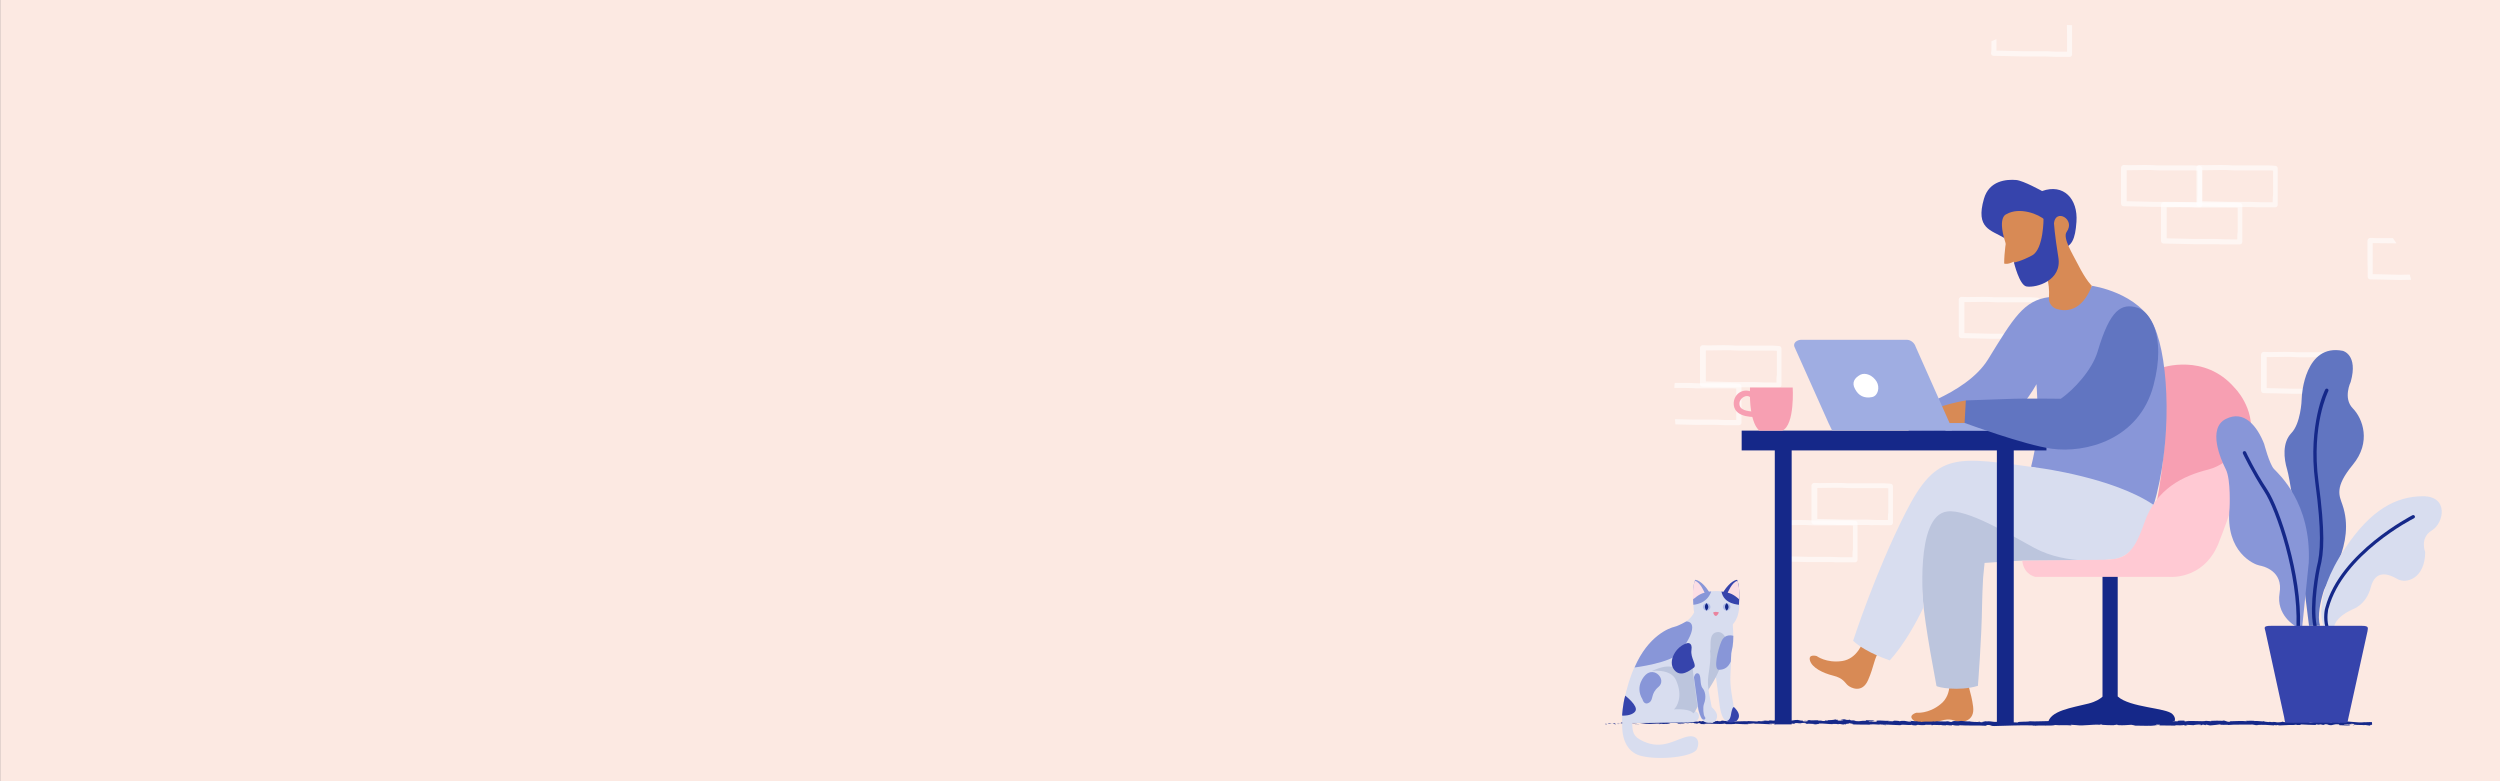 <svg xmlns="http://www.w3.org/2000/svg" xmlns:xlink="http://www.w3.org/1999/xlink" id="euski8lgjcm1" viewBox="0 0 1200 375" shape-rendering="geometricPrecision" text-rendering="geometricPrecision" width="1200" height="375" preserveAspectRatio="xMidYMin slice" aria-hidden="true" focusable="false"><rect x="0" y="0" width="1200" height="375" fill="#808080" stroke="none"/><style>#euski8lgjcm17_to {animation: euski8lgjcm17_to__to 3000ms linear infinite normal forwards}@keyframes euski8lgjcm17_to__to { 0% {offset-distance: 0%} 16.667% {offset-distance: 100%} 100% {offset-distance: 100%} }#euski8lgjcm17_ts {animation: euski8lgjcm17_ts__ts 3000ms linear infinite normal forwards}@keyframes euski8lgjcm17_ts__ts { 0% {transform: scale(0,0)} 16.667% {transform: scale(1,1)} 23.333% {transform: scale(1,1)} 26.667% {transform: scale(0,0)} 100% {transform: scale(0,0)} }#euski8lgjcm21_to {animation: euski8lgjcm21_to__to 3000ms linear infinite normal forwards}@keyframes euski8lgjcm21_to__to { 0% {offset-distance: 0%} 50% {offset-distance: 0%} 70% {offset-distance: 100%} 100% {offset-distance: 100%} }#euski8lgjcm21_ts {animation: euski8lgjcm21_ts__ts 3000ms linear infinite normal forwards}@keyframes euski8lgjcm21_ts__ts { 0% {transform: scale(0,0)} 50% {transform: scale(0,0)} 70% {transform: scale(1,1)} 76.667% {transform: scale(1,1)} 80% {transform: scale(0,0)} 100% {transform: scale(0,0)} }#euski8lgjcm25_to {animation: euski8lgjcm25_to__to 3000ms linear infinite normal forwards}@keyframes euski8lgjcm25_to__to { 0% {offset-distance: 0%} 36.667% {offset-distance: 0%} 56.667% {offset-distance: 100%} 100% {offset-distance: 100%} }#euski8lgjcm25_ts {animation: euski8lgjcm25_ts__ts 3000ms linear infinite normal forwards}@keyframes euski8lgjcm25_ts__ts { 0% {transform: scale(0,0)} 36.667% {transform: scale(0,0)} 56.667% {transform: scale(1,1)} 66.667% {transform: scale(1,1)} 70% {transform: scale(0,0)} 100% {transform: scale(0,0)} }#euski8lgjcm29_to {animation: euski8lgjcm29_to__to 3000ms linear infinite normal forwards}@keyframes euski8lgjcm29_to__to { 0% {offset-distance: 0%} 6.667% {offset-distance: 0%} 26.667% {offset-distance: 100%} 100% {offset-distance: 100%} }#euski8lgjcm29_ts {animation: euski8lgjcm29_ts__ts 3000ms linear infinite normal forwards}@keyframes euski8lgjcm29_ts__ts { 0% {transform: scale(0,0)} 6.667% {transform: scale(0,0)} 26.667% {transform: scale(1,1)} 33.333% {transform: scale(1,1)} 36.667% {transform: scale(0,0)} 100% {transform: scale(0,0)} }#euski8lgjcm64_tr {animation: euski8lgjcm64_tr__tr 3000ms linear infinite normal forwards}@keyframes euski8lgjcm64_tr__tr { 0% {transform: translate(896.02px,313.231px) rotate(0deg)} 16.667% {transform: translate(896.02px,313.231px) rotate(-8.671deg)} 33.333% {transform: translate(896.02px,313.231px) rotate(11.234deg)} 50% {transform: translate(896.02px,313.231px) rotate(-8.671deg)} 66.667% {transform: translate(896.02px,313.231px) rotate(11.234deg)} 83.333% {transform: translate(896.02px,313.231px) rotate(0deg)} 100% {transform: translate(896.02px,313.231px) rotate(0deg)} }#euski8lgjcm78_to {animation: euski8lgjcm78_to__to 3000ms linear infinite normal forwards}@keyframes euski8lgjcm78_to__to { 0% {transform: translate(944.578px,197.667px)} 33.333% {transform: translate(946.364px,197.617px)} 66.667% {transform: translate(944.578px,197.667px)} 100% {transform: translate(944.578px,197.667px)} }#euski8lgjcm78_ts {animation: euski8lgjcm78_ts__ts 3000ms linear infinite normal forwards}@keyframes euski8lgjcm78_ts__ts { 0% {transform: scale(1,1)} 16.667% {transform: scale(0.784,0.966)} 33.333% {transform: scale(1,1)} 100% {transform: scale(1,1)} }#euski8lgjcm85_ts {animation: euski8lgjcm85_ts__ts 3000ms linear infinite normal forwards}@keyframes euski8lgjcm85_ts__ts { 0% {transform: translate(1024.95px,147.043px) scale(1,1)} 33.333% {transform: translate(1024.95px,147.043px) scale(0.978,1)} 66.667% {transform: translate(1024.95px,147.043px) scale(1,1)} 100% {transform: translate(1024.95px,147.043px) scale(1,1)} }#euski8lgjcm252 { animation-name: euski8lgjcm252_s_o, euski8lgjcm252_s_do; animation-duration: 3000ms; animation-fill-mode: forwards; animation-timing-function: linear; animation-direction: normal; animation-iteration-count: infinite; }@keyframes euski8lgjcm252_s_o { 0% {stroke-opacity: 1} 20% {stroke-opacity: 1} 30% {stroke-opacity: 0} 100% {stroke-opacity: 0} }@keyframes euski8lgjcm252_s_do { 0% {stroke-dashoffset: -29.01} 10% {stroke-dashoffset: -29.01} 26.667% {stroke-dashoffset: 0} 100% {stroke-dashoffset: 0} }#euski8lgjcm253 { animation-name: euski8lgjcm253_s_o, euski8lgjcm253_s_do; animation-duration: 3000ms; animation-fill-mode: forwards; animation-timing-function: linear; animation-direction: normal; animation-iteration-count: infinite; }@keyframes euski8lgjcm253_s_o { 0% {stroke-opacity: 1} 36.667% {stroke-opacity: 1} 50% {stroke-opacity: 0} 100% {stroke-opacity: 0} }@keyframes euski8lgjcm253_s_do { 0% {stroke-dashoffset: -29.01} 26.667% {stroke-dashoffset: -29.01} 43.333% {stroke-dashoffset: 0} 100% {stroke-dashoffset: 0} }#euski8lgjcm255 { animation-name: euski8lgjcm255_s_o, euski8lgjcm255_s_do; animation-duration: 3000ms; animation-fill-mode: forwards; animation-timing-function: linear; animation-direction: normal; animation-iteration-count: infinite; }@keyframes euski8lgjcm255_s_o { 0% {stroke-opacity: 1} 70% {stroke-opacity: 1} 80% {stroke-opacity: 0} 100% {stroke-opacity: 0} }@keyframes euski8lgjcm255_s_do { 0% {stroke-dashoffset: -29.01} 60% {stroke-dashoffset: -29.01} 76.667% {stroke-dashoffset: 0} 100% {stroke-dashoffset: 0} }#euski8lgjcm256 { animation-name: euski8lgjcm256_s_o, euski8lgjcm256_s_do; animation-duration: 3000ms; animation-fill-mode: forwards; animation-timing-function: linear; animation-direction: normal; animation-iteration-count: infinite; }@keyframes euski8lgjcm256_s_o { 0% {stroke-opacity: 1} 86.667% {stroke-opacity: 1} 100% {stroke-opacity: 0} }@keyframes euski8lgjcm256_s_do { 0% {stroke-dashoffset: -29.01} 76.667% {stroke-dashoffset: -29.01} 93.333% {stroke-dashoffset: 0} 100% {stroke-dashoffset: 0} }#euski8lgjcm259_tr {animation: euski8lgjcm259_tr__tr 3000ms linear infinite normal forwards}@keyframes euski8lgjcm259_tr__tr { 0% {transform: translate(1113.705px,301.7px) rotate(0deg)} 33.333% {transform: translate(1113.705px,301.7px) rotate(1.476deg)} 66.667% {transform: translate(1113.705px,301.7px) rotate(0deg)} 100% {transform: translate(1113.705px,301.7px) rotate(0deg)} }#euski8lgjcm259_ts {animation: euski8lgjcm259_ts__ts 3000ms linear infinite normal forwards}@keyframes euski8lgjcm259_ts__ts { 0% {transform: scale(1,1)} 33.333% {transform: scale(1.038,1)} 66.667% {transform: scale(1,1)} 100% {transform: scale(1,1)} }#euski8lgjcm262_tr {animation: euski8lgjcm262_tr__tr 3000ms linear infinite normal forwards}@keyframes euski8lgjcm262_tr__tr { 0% {transform: translate(1115.594px,300.296px) rotate(0deg)} 33.333% {transform: translate(1115.594px,300.296px) rotate(5.738deg)} 66.667% {transform: translate(1115.594px,300.296px) rotate(0deg)} 100% {transform: translate(1115.594px,300.296px) rotate(0deg)} }#euski8lgjcm266_tr {animation: euski8lgjcm266_tr__tr 3000ms linear infinite normal forwards}@keyframes euski8lgjcm266_tr__tr { 0% {transform: translate(1104px,300.3px) rotate(0deg)} 33.333% {transform: translate(1104px,300.3px) rotate(-5.996deg)} 66.667% {transform: translate(1104px,300.3px) rotate(0deg)} 100% {transform: translate(1104px,300.3px) rotate(0deg)} }#euski8lgjcm315_tr {animation: euski8lgjcm315_tr__tr 3000ms linear infinite normal forwards}@keyframes euski8lgjcm315_tr__tr { 0% {transform: translate(778.7px,345.253px) rotate(0deg)} 20% {transform: translate(778.7px,345.253px) rotate(15.106deg)} 43.333% {transform: translate(778.7px,345.253px) rotate(6.402deg)} 70% {transform: translate(778.7px,345.253px) rotate(15.106deg)} 100% {transform: translate(778.7px,345.253px) rotate(0deg)} }#euski8lgjcm318_tr {animation: euski8lgjcm318_tr__tr 3000ms linear infinite normal forwards}@keyframes euski8lgjcm318_tr__tr { 0% {transform: translate(1004.1px,77.324px) rotate(190.479deg)} 13.333% {transform: translate(1004.1px,77.324px) rotate(0deg)} 100% {transform: translate(1004.1px,77.324px) rotate(0deg)} }#euski8lgjcm318 {animation: euski8lgjcm318_c_o 3000ms linear infinite normal forwards}@keyframes euski8lgjcm318_c_o { 0% {opacity: 0} 16.667% {opacity: 1} 100% {opacity: 1} }#euski8lgjcm320_ts {animation: euski8lgjcm320_ts__ts 3000ms linear infinite normal forwards}@keyframes euski8lgjcm320_ts__ts { 0% {transform: translate(1016.672px,61.435px) scale(1,1)} 33.333% {transform: translate(1016.672px,61.435px) scale(1,1)} 40% {transform: translate(1016.672px,61.435px) scale(1.2,1.2)} 46.667% {transform: translate(1016.672px,61.435px) scale(1,1)} 56.667% {transform: translate(1016.672px,61.435px) scale(1,1)} 63.333% {transform: translate(1016.672px,61.435px) scale(1.2,1.2)} 70% {transform: translate(1016.672px,61.435px) scale(1,1)} 100% {transform: translate(1016.672px,61.435px) scale(1,1)} }#euski8lgjcm323_to {animation: euski8lgjcm323_to__to 3000ms linear infinite normal forwards}@keyframes euski8lgjcm323_to__to { 0% {transform: translate(1039.097px,63.882px)} 56.667% {transform: translate(1039.097px,63.882px)} 63.333% {transform: translate(1039.097px,50.406px)} 100% {transform: translate(1039.097px,50.406px)} }#euski8lgjcm324_to {animation: euski8lgjcm324_to__to 3000ms linear infinite normal forwards}@keyframes euski8lgjcm324_to__to { 0% {transform: translate(1038.354px,76.926px)} 56.667% {transform: translate(1038.354px,76.926px)} 63.333% {transform: translate(1038.354px,63.45px)} 100% {transform: translate(1038.354px,63.45px)} }</style><defs><linearGradient id="euski8lgjcm13-fill" x1="903.977" y1="186.99" x2="910.775" y2="154.616" spreadMethod="pad" gradientUnits="userSpaceOnUse"><stop id="euski8lgjcm13-fill-0" offset="0%" stop-color="rgb(255,255,255)"></stop><stop id="euski8lgjcm13-fill-1" offset="93.8%" stop-color="rgba(255,255,255,0.062)"></stop><stop id="euski8lgjcm13-fill-2" offset="100%" stop-color="rgba(255,255,255,0)"></stop></linearGradient></defs><g id="euski8lgjcm2"><rect id="euski8lgjcm3" width="1200" height="375.6" rx="0" ry="0" transform="matrix(1 0 0 1 0.1 -0.3)" fill="rgb(252,233,226)" stroke="none" stroke-width="1"></rect></g><g id="euski8lgjcm4"><g id="euski8lgjcm5"><g id="euski8lgjcm6" mask="url(#euski8lgjcm14)"><g id="euski8lgjcm7"><g id="euski8lgjcm8"><mask id="euski8lgjcm9"><g id="euski8lgjcm10"><image id="euski8lgjcm11" width="85" height="58" preserveAspectRatio="xMidYMid meet" transform="matrix(1 0 0 1 863 146)"></image></g></mask></g><g id="euski8lgjcm12"><path id="euski8lgjcm13" d="M878.4,169L913.1,169.7L927.2,201.5L945.3,201.5L924,155.2C922.5,151.1,922.3,148.8,922.3,148.8L907.4,148.5C896,148.2,885.5,153.4,874.2,155.3C868.4,156.2,866.4,157.2,865.9,158.2C864.1,161.4,866.2,165.3,869.6,166.4L878.4,169Z" fill="url(#euski8lgjcm13-fill)" fill-opacity="0" stroke="none" stroke-width="1"></path></g></g><mask id="euski8lgjcm14"><g id="euski8lgjcm15"><image id="euski8lgjcm16" width="85" height="58" preserveAspectRatio="xMidYMid meet" transform="matrix(1 0 0 1 863 146)"></image></g></mask></g></g></g><g id="euski8lgjcm17_to" style="offset-path:path('M908.6,168.041C901.305,169.579,900.56,122.371,908.789,120.636');offset-rotate:0deg"><g id="euski8lgjcm17_ts" transform="scale(0,0)"><g id="euski8lgjcm17" transform="translate(-908.789,-120.636)"><g id="euski8lgjcm18"><path id="euski8lgjcm19" d="M896.8,124.8C898.7,131.5,904.7,134.5,911.4,132.9C920,130.8,922.6,124.9,921.2,118.1C919.8,111.3,915,106.6,906.4,108.3C896.5,110.3,894.7,117.5,896.8,124.8Z" fill="rgb(255,255,255)" stroke="none" stroke-width="1"></path><path id="euski8lgjcm20" d="M908.8,118.1C908.8,118.1,912.3,114.9,914.7,117.4C917.1,119.9,914.3,123,912.1,125.1C910.9,126.3,907.9,128.5,907.9,128.5C907.9,128.5,906.1,126.9,905.4,126.2C903.3,124.1,900.5,120.2,902.6,117.4C904.8,114.5,907.5,116.6,908.8,118.1Z" fill="rgb(247,159,178)" stroke="none" stroke-width="1"></path></g></g></g></g><g id="euski8lgjcm21_to" style="offset-path:path('M907.031,179.489C873.101,187.555,835.325,119.879,895.632,82.495');offset-rotate:0deg"><g id="euski8lgjcm21_ts" transform="scale(0,0)"><g id="euski8lgjcm21" transform="translate(-908.789,-120.636)"><g id="euski8lgjcm22"><path id="euski8lgjcm23" d="M896.8,124.8C898.7,131.5,904.7,134.5,911.4,132.9C920,130.8,922.6,124.9,921.2,118.1C919.8,111.3,915,106.6,906.4,108.3C896.5,110.3,894.7,117.5,896.8,124.8Z" fill="rgb(255,255,255)" stroke="none" stroke-width="1"></path><path id="euski8lgjcm24" d="M908.8,118.1C908.8,118.1,912.3,114.9,914.7,117.4C917.1,119.9,914.3,123,912.1,125.1C910.9,126.3,907.9,128.5,907.9,128.5C907.9,128.5,906.1,126.9,905.4,126.2C903.3,124.1,900.5,120.2,902.6,117.4C904.8,114.5,907.5,116.6,908.8,118.1Z" fill="rgb(247,159,178)" stroke="none" stroke-width="1"></path></g></g></g></g><g id="euski8lgjcm25_to" style="offset-path:path('M909.9,176.596C914.852,181.837,936.362,145.395,905.27,124.3');offset-rotate:0deg"><g id="euski8lgjcm25_ts" transform="scale(0,0)"><g id="euski8lgjcm25" transform="translate(-931.403,-73.686)"><g id="euski8lgjcm26"><path id="euski8lgjcm27" d="M918.7,73.3C918.1,80.2,922.6,85.2,929.4,86.1C938.2,87.3,942.7,82.7,943.9,75.9C945.1,69.1,942.2,62.9,933.7,61.4C923.6,59.6,919.3,65.7,918.7,73.3Z" fill="rgb(255,255,255)" stroke="none" stroke-width="1"></path><path id="euski8lgjcm28" d="M939.6,71.4L939.6,80.4C939.6,80.4,939.6,81,931.2,80.9C924.8,80.8,924.1,79.4,924.7,77.2C924.7,77.2,923.5,75.9,924.5,73.8C924.5,73.8,923.7,71.8,925.2,70.9C925.2,70.9,926.7,70.4,929.3,70.3C929.3,70.3,928,67.6,928.6,66.1C929.2,64.7,929.9,64.5,930.6,64.5C931.3,64.5,931.6,65.4,932,66.3C932.5,67.6,933.9,69.7,934.9,69.9C935.8,70.2,939.6,71.4,939.6,71.4Z" fill="rgb(97,117,193)" stroke="none" stroke-width="1"></path></g></g></g></g><g id="euski8lgjcm29_to" style="offset-path:path('M909.9,176.596C938.88,171.453,941.478,71.898,931.403,73.686');offset-rotate:0deg"><g id="euski8lgjcm29_ts" transform="scale(0,0)"><g id="euski8lgjcm29" transform="translate(-931.403,-73.686)"><g id="euski8lgjcm30"><path id="euski8lgjcm31" d="M918.7,73.3C918.1,80.2,922.6,85.2,929.4,86.1C938.2,87.3,942.7,82.7,943.9,75.9C945.1,69.1,942.2,62.9,933.7,61.4C923.6,59.6,919.3,65.7,918.7,73.3Z" fill="rgb(255,255,255)" stroke="none" stroke-width="1"></path><path id="euski8lgjcm32" d="M939.6,71.4L939.6,80.4C939.6,80.4,939.6,81,931.2,80.9C924.8,80.8,924.1,79.4,924.7,77.2C924.7,77.2,923.5,75.9,924.5,73.8C924.5,73.8,923.7,71.8,925.2,70.9C925.2,70.9,926.7,70.4,929.3,70.3C929.3,70.3,928,67.6,928.6,66.1C929.2,64.7,929.9,64.5,930.6,64.5C931.3,64.5,931.6,65.4,932,66.3C932.5,67.6,933.9,69.7,934.9,69.9C935.8,70.2,939.6,71.4,939.6,71.4Z" fill="rgb(97,117,193)" stroke="none" stroke-width="1"></path></g></g></g></g><g id="euski8lgjcm33"><g id="euski8lgjcm34"><g id="euski8lgjcm35" opacity="0.6"><path id="euski8lgjcm36" d="M850.6,186C852.4,186,853.9,186,853.9,186C854.6,186,855.1,185.5,855.1,184.8C855.1,183,855.1,180.9,855.1,180.2C855.1,179.5,855.1,178.8,855.1,177.8C855.1,177.2,855.1,176.4,855.1,175.5L855.1,169.3C855.1,168.7,855.1,167.3,855.1,167.3C855.1,166.7,854.6,166.1,854,166.1C853.9,166.1,851.9,165.9,850.9,165.9L850.7,165.9L839.5,165.9C839,165.9,838.3,165.9,837.6,165.9C836.7,165.9,835.7,165.9,834.6,165.9C833.5,165.9,832.6,165.9,831.8,165.8C831,165.8,829.6,165.7,827.5,165.7C824,165.7,819.9,165.8,819.9,165.8C819.3,165.8,817.3,165.7,817.3,165.7C817,165.7,816.7,165.8,816.4,166.1C816.2,166.3,816,166.6,816,167C816,167,816,168.5,816,169.2C816,169.2,816,172.2,816,175.2C816,176.9,816,178.8,816,180.4C816,182.1,816,183.6,816,184.3C816,184.6,816.1,184.9,816.3,185.2C816.5,185.4,816.8,185.6,817.2,185.6C817.2,185.6,829,185.8,831.4,185.9C832.5,185.9,834.7,185.9,837,185.9C838.6,185.9,840.3,185.9,841.7,185.9C843.1,185.9,844,185.9,844.5,186C845.6,185.9,847.6,186,850.6,186ZM852.7,183.6C852.1,183.6,851.4,183.6,850.6,183.6C847.8,183.6,845.8,183.6,844.9,183.5C844.3,183.5,843.4,183.4,842,183.4C840.6,183.4,838.9,183.4,837.3,183.4C835.1,183.4,832.9,183.4,831.8,183.4C829.9,183.3,821.9,183.2,818.8,183.1C818.8,182.3,818.8,181.4,818.8,180.3C818.8,178.7,818.8,176.8,818.8,175.1C818.8,172,818.8,169.1,818.8,169.1C818.8,168.9,818.8,168.5,818.8,168.2C819.3,168.2,819.9,168.2,820.2,168.2C820.3,168.2,824.4,168.1,827.9,168.1C829.9,168.1,831.3,168.1,832.1,168.2C833,168.2,833.9,168.3,835,168.3C836.1,168.3,837.1,168.3,838,168.3C838.7,168.3,839.3,168.3,839.8,168.3L851.2,168.3C851.6,168.3,852.3,168.3,852.9,168.4C852.9,168.7,852.9,169,852.9,169.2L852.9,175.4C852.9,176.3,852.9,177.1,852.9,177.7C852.9,178.7,852.9,179.4,852.9,180C852.7,180.7,852.7,182.3,852.7,183.6Z" fill="rgb(255,255,255)" stroke="none" stroke-width="1"></path></g><g id="euski8lgjcm37" opacity="0.6"><path id="euski8lgjcm38" d="M804,201.2C807.5,201.3,811.1,201.4,812.5,201.4C813.6,201.4,815.8,201.4,818,201.4C819.6,201.4,821.3,201.4,822.7,201.4C824.1,201.4,825.1,201.4,825.6,201.5C826.5,201.6,828.5,201.6,831.3,201.6C832.1,201.6,832.8,201.6,833.4,201.6C833.4,200.4,833.4,198.7,833.4,198.1C833.4,197.5,833.4,196.8,833.4,195.8C833.4,195.2,833.4,194.4,833.4,193.5L833.4,187.3C833.4,187.1,833.4,186.8,833.4,186.5C832.8,186.5,832.1,186.4,831.7,186.4L820.3,186.4C819.8,186.4,819.2,186.4,818.5,186.4C817.6,186.4,816.6,186.4,815.5,186.4C814.4,186.4,813.4,186.4,812.6,186.3C811.8,186.3,810.4,186.2,808.4,186.2C806.6,186.2,805.2,186.2,803.7,186.2C803.7,185.2,803.7,184.8,803.9,183.8C805.3,183.8,806.9,183.8,808.4,183.8C810.5,183.8,811.9,183.8,812.7,183.9C813.5,183.9,814.4,184,815.5,184C816.6,184,817.6,184,818.5,184C819.2,184,819.9,184,820.4,184L831.5,184L831.7,184C832.7,184,834.7,184.2,834.8,184.2C835.4,184.3,835.9,184.8,835.9,185.4C835.9,185.4,835.9,186.7,835.9,187.4L835.9,193.6C835.9,194.5,835.9,195.3,835.9,195.9C835.9,196.9,835.9,197.7,835.9,198.3C835.9,198.9,835.9,201.1,835.9,202.9C835.9,203.6,835.4,204.1,834.7,204.1C834.7,204.1,833.2,204.1,831.4,204.1C828.5,204.1,826.5,204.1,825.5,204C825,204,824.1,203.9,822.7,203.9C821.3,203.9,819.6,203.9,818,203.9C815.7,203.9,813.6,204,812.4,203.9C811.1,203.9,807.7,203.8,804.2,203.7C804.1,202.8,804.1,202.2,804,201.2Z" fill="rgb(255,255,255)" stroke="none" stroke-width="1"></path></g><g id="euski8lgjcm39" opacity="0.6"><path id="euski8lgjcm40" d="M1071.8,117.3C1073.6,117.3,1075.1,117.3,1075.1,117.3C1075.8,117.3,1076.3,116.8,1076.3,116.1C1076.3,114.3,1076.3,112.2,1076.3,111.5C1076.3,110.8,1076.3,110.1,1076.3,109.1C1076.3,108.5,1076.3,107.7,1076.3,106.8L1076.3,100.6C1076.3,100,1076.3,98.6,1076.3,98.6C1076.3,98,1075.8,97.4,1075.2,97.4C1075.1,97.4,1072.8,97.2,1071.9,97.2L1060.8,97.2C1060.3,97.2,1059.6,97.2,1058.9,97.2C1058,97.2,1057,97.2,1055.9,97.2C1054.8,97.2,1053.9,97.2,1053.1,97.1C1052.3,97.1,1050.9,97,1048.8,97C1045.3,97,1041.2,97.1,1041.2,97.1C1040.6,97.1,1038.6,97,1038.6,97C1038.3,97,1038,97.1,1037.7,97.4C1037.5,97.6,1037.3,97.9,1037.3,98.3C1037.3,98.3,1037.3,99.8,1037.3,100.5C1037.3,100.5,1037.3,103.5,1037.3,106.5C1037.3,108.2,1037.3,110.1,1037.3,111.7C1037.3,113.4,1037.3,114.9,1037.3,115.6C1037.3,115.9,1037.4,116.2,1037.6,116.5C1037.8,116.7,1038.1,116.9,1038.5,116.9C1038.5,116.9,1050.3,117.1,1052.7,117.2C1053.8,117.2,1056,117.2,1058.3,117.2C1059.9,117.2,1061.6,117.2,1063,117.2L1063.1,117.2C1064.4,117.2,1065.3,117.2,1065.8,117.3C1066.9,117.3,1068.9,117.3,1071.8,117.3ZM1073.9,114.9C1073.3,114.9,1072.6,114.9,1071.8,114.9C1069,114.9,1067,114.9,1066.1,114.8C1065.5,114.8,1064.6,114.7,1063.3,114.7L1063.2,114.7C1061.8,114.7,1060.1,114.7,1058.5,114.7C1056.3,114.7,1054.1,114.7,1053,114.7C1051.1,114.6,1043.1,114.5,1040,114.4C1040,113.6,1040,112.7,1040,111.6C1040,110,1040,108.1,1040,106.4C1040,103.3,1040,100.4,1040,100.4C1040,100.2,1040,99.8,1040,99.5C1040.5,99.5,1041.1,99.5,1041.4,99.5C1041.4,99.5,1041.4,99.5,1041.4,99.5C1041.5,99.5,1045.6,99.4,1049.1,99.4C1051.1,99.4,1052.5,99.4,1053.3,99.5C1054.2,99.5,1055.1,99.6,1056.2,99.6C1057.3,99.6,1058.3,99.6,1059.2,99.6C1059.9,99.6,1060.5,99.6,1061,99.6L1072.4,99.6C1072.8,99.6,1073.5,99.6,1074.1,99.7C1074.1,100,1074.1,100.3,1074.1,100.5L1074.1,106.7C1074.1,107.6,1074.1,108.4,1074.1,109C1074.1,110,1074.1,110.7,1074.1,111.3C1073.9,112,1073.9,113.7,1073.9,114.9Z" fill="rgb(255,255,255)" stroke="none" stroke-width="1"></path></g><g id="euski8lgjcm41" opacity="0.6"><path id="euski8lgjcm42" d="M1088.8,99.5C1090.6,99.5,1092.1,99.5,1092.1,99.5C1092.8,99.5,1093.3,99,1093.3,98.3C1093.3,96.5,1093.3,94.4,1093.3,93.7C1093.3,93,1093.3,92.3,1093.3,91.3C1093.3,90.7,1093.3,89.9,1093.3,89L1093.3,82.8C1093.3,82.2,1093.3,80.8,1093.3,80.8C1093.3,80.2,1092.8,79.6,1092.2,79.6C1092.1,79.6,1089.8,79.4,1088.9,79.4L1077.8,79.4C1077.3,79.4,1076.6,79.4,1075.9,79.4C1075,79.4,1074,79.4,1072.9,79.4C1071.8,79.4,1070.9,79.4,1070.1,79.3C1069.3,79.3,1067.9,79.2,1065.8,79.2C1062.3,79.2,1058.2,79.3,1058.2,79.3C1057.6,79.3,1055.6,79.2,1055.6,79.2C1055.3,79.2,1055,79.3,1054.7,79.6C1054.5,79.8,1054.3,80.1,1054.3,80.5C1054.3,80.5,1054.3,82,1054.3,82.7C1054.3,82.7,1054.3,85.7,1054.3,88.7C1054.3,90.4,1054.3,92.3,1054.3,93.9C1054.3,95.6,1054.3,97.1,1054.3,97.8C1054.3,98.1,1054.4,98.4,1054.6,98.7C1054.8,98.9,1055.1,99.1,1055.5,99.1C1055.5,99.1,1067.3,99.3,1069.7,99.4C1070.9,99.4,1073,99.4,1075.3,99.4C1076.9,99.4,1078.6,99.4,1080,99.4C1081.3,99.4,1082.3,99.4,1082.8,99.5C1083.9,99.5,1085.9,99.5,1088.8,99.5ZM1090.9,97.1C1090.3,97.1,1089.6,97.1,1088.8,97.1C1086,97.1,1084,97.1,1083.1,97C1082.5,97,1081.6,96.9,1080.2,96.9C1078.8,96.9,1077.1,96.9,1075.5,96.9C1073.3,96.9,1071.1,96.9,1070,96.9C1068.1,96.8,1060.1,96.7,1057,96.6C1057,95.8,1057,94.9,1057,93.8C1057,92.2,1057,90.3,1057,88.6C1057,85.5,1057,82.6,1057,82.6C1057,82.4,1057,82,1057,81.7C1057.5,81.7,1058.1,81.7,1058.4,81.7C1058.4,81.7,1062.5,81.6,1066.1,81.6C1068.1,81.6,1069.5,81.6,1070.3,81.7C1071.2,81.7,1072.1,81.8,1073.2,81.8C1074.3,81.8,1075.3,81.8,1076.2,81.8C1076.9,81.8,1077.5,81.8,1078,81.8L1089.4,81.8C1089.8,81.8,1090.5,81.8,1091.1,81.9C1091.1,82.2,1091.1,82.5,1091.1,82.7L1091.1,88.9C1091.1,89.8,1091.1,90.6,1091.1,91.2C1091.1,92.2,1091.1,92.9,1091.1,93.5C1090.9,94.2,1090.9,95.8,1090.9,97.1Z" fill="rgb(255,255,255)" stroke="none" stroke-width="1"></path></g><g id="euski8lgjcm43" opacity="0.6"><path id="euski8lgjcm44" d="M887.1,269.9C888.9,269.9,890.4,269.9,890.4,269.9C891.1,269.9,891.6,269.4,891.6,268.7C891.6,267,891.6,264.8,891.6,264.1C891.6,263.4,891.6,262.7,891.6,261.7C891.6,261.1,891.6,260.3,891.6,259.4L891.6,253.2C891.6,252.6,891.6,251.2,891.6,251.2C891.6,250.6,891.1,250,890.5,250C890.4,250,888.1,249.8,887.2,249.8L876.1,249.8C875.6,249.8,874.9,249.8,874.2,249.8C873.3,249.8,872.3,249.8,871.2,249.8C870.1,249.8,869.2,249.8,868.4,249.7C867.6,249.7,866.2,249.6,864.1,249.6C860.6,249.6,856.5,249.7,856.5,249.7C855.9,249.7,853.9,249.6,853.9,249.6C853.6,249.6,853.3,249.7,853,250C852.8,250.2,852.6,250.5,852.6,250.9C852.6,250.9,852.6,252.4,852.6,253.1C852.6,253.1,852.6,256.1,852.6,259.1C852.6,260.8,852.6,262.7,852.6,264.3C852.6,266,852.6,267.4,852.6,268.2C852.6,268.5,852.7,268.8,852.9,269.1C853.1,269.3,853.4,269.5,853.8,269.5C853.8,269.5,865.6,269.7,868,269.8C869.1,269.8,871.3,269.8,873.6,269.8C875.2,269.8,876.9,269.8,878.3,269.8C879.6,269.8,880.6,269.8,881.1,269.9C882.2,269.9,884.2,269.9,887.1,269.9ZM889.2,267.5C888.6,267.5,887.9,267.5,887.1,267.5C884.3,267.5,882.3,267.5,881.4,267.4C880.8,267.4,879.9,267.3,878.5,267.3C877.1,267.3,875.4,267.3,873.8,267.3C871.6,267.3,869.4,267.3,868.3,267.3C866.4,267.2,858.4,267.1,855.3,267C855.3,266.3,855.3,265.3,855.3,264.2C855.3,262.6,855.3,260.7,855.3,259C855.3,255.9,855.3,253,855.3,253C855.3,252.8,855.3,252.4,855.3,252.1C855.8,252.1,856.4,252.1,856.7,252.1C856.7,252.1,860.9,252,864.4,252C866.4,252,867.8,252,868.6,252.1C869.5,252.1,870.4,252.2,871.5,252.2C872.6,252.2,873.6,252.2,874.5,252.2C875.2,252.2,875.8,252.2,876.3,252.2L887.7,252.2C888.1,252.2,888.8,252.2,889.4,252.3C889.4,252.6,889.4,252.9,889.4,253.1L889.4,259.3C889.4,260.2,889.4,261,889.4,261.6C889.4,262.6,889.4,263.3,889.4,263.9C889.2,264.6,889.2,266.3,889.2,267.5Z" fill="rgb(255,255,255)" stroke="none" stroke-width="1"></path></g><g id="euski8lgjcm45" opacity="0.6"><path id="euski8lgjcm46" d="M904.1,252.1C905.9,252.1,907.4,252.1,907.4,252.1C908.1,252.1,908.6,251.6,908.6,250.9C908.6,249.2,908.6,247,908.6,246.3C908.6,245.6,908.6,244.9,908.6,243.9C908.6,243.3,908.6,242.5,908.6,241.6L908.6,235.4C908.6,234.8,908.6,233.4,908.6,233.4C908.6,232.8,908.1,232.2,907.5,232.2C907.4,232.2,905.4,232,904.4,232L904.2,232L893,232C892.5,232,891.8,232,891.1,232C890.2,232,889.2,232,888.1,232C887,232,886.1,232,885.3,231.9C884.5,231.9,883.1,231.8,881,231.8C877.5,231.8,873.4,231.9,873.4,231.9C872.8,231.9,870.8,231.8,870.8,231.8C870.5,231.8,870.2,231.9,869.9,232.2C869.7,232.4,869.5,232.7,869.5,233.1C869.5,233.1,869.5,234.6,869.5,235.3C869.5,235.3,869.5,238.3,869.5,241.3C869.5,243,869.5,244.9,869.5,246.5C869.5,248.2,869.5,249.6,869.5,250.4C869.5,250.7,869.6,251,869.8,251.3C870,251.5,870.3,251.7,870.7,251.7C870.7,251.7,882.5,251.9,884.9,252C886,252,888.2,252,890.5,252C892.1,252,893.8,252,895.2,252C896.6,252,897.5,252,898,252.1C899.2,252,901.2,252.1,904.1,252.1ZM906.2,249.6C905.6,249.6,904.9,249.6,904.1,249.6C901.3,249.6,899.3,249.6,898.4,249.5C897.8,249.5,896.9,249.4,895.5,249.4C894.1,249.4,892.4,249.4,890.8,249.4C888.6,249.4,886.4,249.4,885.3,249.4C883.4,249.3,875.4,249.2,872.3,249.1C872.3,248.4,872.3,247.4,872.3,246.3C872.3,244.7,872.3,242.8,872.3,241.1C872.3,238,872.3,235.1,872.3,235.1C872.3,234.9,872.3,234.5,872.3,234.2C872.8,234.2,873.4,234.2,873.7,234.2C873.8,234.2,877.9,234.1,881.4,234.1C883.4,234.1,884.8,234.1,885.6,234.2C886.5,234.2,887.4,234.3,888.5,234.3C889.6,234.3,890.6,234.3,891.5,234.3C892.2,234.3,892.8,234.3,893.3,234.3L904.7,234.3C905.1,234.3,905.8,234.3,906.4,234.4C906.4,234.7,906.4,235,906.4,235.2L906.4,241.4C906.4,242.3,906.4,243.1,906.4,243.7C906.4,244.7,906.4,245.4,906.4,246C906.2,246.8,906.2,248.4,906.2,249.6Z" fill="rgb(255,255,255)" stroke="none" stroke-width="1"></path></g><g id="euski8lgjcm47" opacity="0.6"><path id="euski8lgjcm48" d="M1052.6,99.5C1054.4,99.5,1055.9,99.5,1055.9,99.5C1056.6,99.5,1057.1,99,1057.1,98.3C1057.1,96.5,1057.1,94.4,1057.1,93.7C1057.1,93,1057.1,92.3,1057.1,91.3C1057.1,90.7,1057.1,89.9,1057.1,89L1057.1,82.8C1057.1,82.2,1057.1,80.8,1057.1,80.8C1057.1,80.2,1056.6,79.6,1056,79.6C1055.9,79.6,1053.6,79.4,1052.7,79.4L1041.6,79.4C1041.1,79.4,1040.4,79.4,1039.7,79.4C1038.8,79.4,1037.8,79.4,1036.7,79.4C1035.6,79.4,1034.7,79.4,1033.9,79.3C1033.1,79.3,1031.7,79.2,1029.6,79.2C1026.1,79.2,1022,79.3,1022,79.3C1021.4,79.3,1019.4,79.2,1019.4,79.2C1019.1,79.2,1018.8,79.3,1018.5,79.6C1018.3,79.8,1018.1,80.1,1018.1,80.5C1018.1,80.5,1018.1,82,1018.1,82.7C1018.1,82.7,1018.1,85.7,1018.1,88.7C1018.1,90.4,1018.1,92.3,1018.1,93.9C1018.1,95.6,1018.1,97,1018.1,97.7C1018.1,98,1018.2,98.3,1018.4,98.6C1018.6,98.8,1018.9,99,1019.3,99C1019.3,99,1031.1,99.2,1033.5,99.3C1034.7,99.3,1036.8,99.3,1039.1,99.3C1040.7,99.3,1042.4,99.3,1043.8,99.3C1045.1,99.3,1046.1,99.3,1046.6,99.4C1047.7,99.5,1049.7,99.5,1052.6,99.5ZM1054.7,97.1C1054.1,97.1,1053.4,97.1,1052.6,97.1C1049.8,97.1,1047.8,97.1,1046.9,97C1046.3,97,1045.4,96.9,1044,96.9C1042.6,96.9,1040.9,96.9,1039.3,96.9C1037.1,96.9,1034.9,96.9,1033.8,96.9C1031.9,96.8,1023.9,96.7,1020.8,96.6C1020.8,95.9,1020.8,94.9,1020.8,93.8C1020.8,92.2,1020.8,90.3,1020.8,88.6C1020.8,85.5,1020.8,82.6,1020.8,82.6C1020.8,82.4,1020.8,82,1020.8,81.7C1021.3,81.7,1021.9,81.7,1022.2,81.7C1022.2,81.7,1026.3,81.6,1029.9,81.6C1031.9,81.6,1033.3,81.6,1034.1,81.7C1035,81.7,1035.9,81.8,1037,81.8C1038.1,81.8,1039.1,81.8,1040,81.8C1040.7,81.8,1041.3,81.8,1041.8,81.8L1053.2,81.8C1053.6,81.8,1054.3,81.8,1054.9,81.9C1054.9,82.2,1054.9,82.5,1054.9,82.7L1054.9,88.9C1054.9,89.8,1054.9,90.6,1054.9,91.2C1054.9,92.2,1054.9,92.9,1054.9,93.5C1054.7,94.2,1054.7,95.8,1054.7,97.1Z" fill="rgb(255,255,255)" stroke="none" stroke-width="1"></path></g><g id="euski8lgjcm49" opacity="0.6"><path id="euski8lgjcm50" d="M974.7,162.8C976.5,162.8,978,162.8,978,162.8C978.7,162.8,979.2,162.3,979.2,161.6C979.2,159.8,979.2,157.7,979.2,157C979.2,156.3,979.2,155.6,979.2,154.6C979.2,154,979.2,153.2,979.2,152.3L979.2,146.1C979.2,145.5,979.2,144.1,979.2,144.1C979.2,143.5,978.7,142.9,978.1,142.9C978,142.9,975.7,142.7,974.8,142.7L963.7,142.7C963.2,142.7,962.5,142.7,961.8,142.7C960.9,142.7,959.9,142.7,958.8,142.7C957.7,142.7,956.8,142.7,956,142.6C955.2,142.6,953.8,142.5,951.7,142.5C948.2,142.5,944.1,142.6,944.1,142.6C943.5,142.6,941.5,142.5,941.5,142.5C941.2,142.5,940.9,142.6,940.6,142.9C940.4,143.1,940.2,143.4,940.2,143.8C940.2,143.8,940.2,145.3,940.2,146C940.2,146,940.2,149,940.2,152C940.2,153.7,940.2,155.6,940.2,157.2C940.2,158.9,940.2,160.3,940.2,161C940.2,161.3,940.3,161.6,940.5,161.9C940.7,162.1,941,162.3,941.4,162.3C941.4,162.3,953.2,162.5,955.6,162.6C956.8,162.6,958.9,162.6,961.2,162.6C962.8,162.6,964.5,162.6,965.9,162.6C967.2,162.6,968.2,162.6,968.7,162.7C969.7,162.7,971.7,162.8,974.7,162.8ZM976.8,160.4C976.2,160.4,975.5,160.4,974.7,160.4C971.9,160.4,969.9,160.4,969,160.3C968.4,160.3,967.5,160.2,966.1,160.2C964.7,160.2,963,160.2,961.4,160.2C959.2,160.2,957,160.2,955.9,160.2C954,160.1,946,160,942.9,159.9C942.9,159.2,942.9,158.2,942.9,157.1C942.9,155.5,942.9,153.6,942.9,151.9C942.9,148.8,942.9,145.9,942.9,145.9C942.9,145.7,942.9,145.3,942.9,145C943.4,145,944,145,944.3,145C944.3,145,948.4,144.9,952,144.9C954,144.9,955.4,144.9,956.2,145C957.1,145,958,145.1,959.1,145.1C960.2,145.1,961.2,145.1,962.1,145.1C962.8,145.1,963.4,145.1,963.9,145.1L975.3,145.1C975.7,145.1,976.4,145.1,977,145.2C977,145.5,977,145.8,977,146L977,152.2C977,153.1,977,153.9,977,154.5C977,155.5,977,156.2,977,156.8C976.8,157.5,976.8,159.1,976.8,160.4Z" fill="rgb(255,255,255)" stroke="none" stroke-width="1"></path></g><g id="euski8lgjcm51" opacity="0.6"><path id="euski8lgjcm52" d="M1119.8,189.2C1121.6,189.2,1123.1,189.2,1123.1,189.2C1123.8,189.2,1124.3,188.7,1124.3,188C1124.3,186.2,1124.3,184.1,1124.3,183.4C1124.3,182.7,1124.3,182,1124.3,181C1124.3,180.4,1124.3,179.6,1124.3,178.7L1124.3,172.5C1124.3,171.9,1124.3,170.5,1124.3,170.5C1124.3,169.9,1123.8,169.3,1123.2,169.3C1123.1,169.3,1120.8,169.1,1119.9,169.1L1108.8,169.1C1108.3,169.1,1107.6,169.1,1106.9,169.1C1106,169.1,1105,169.1,1103.9,169.1C1102.8,169.1,1101.9,169.1,1101.1,169C1100.3,169,1098.9,168.9,1096.8,168.9C1093.3,168.9,1089.2,169,1089.2,169C1088.6,169,1086.6,168.9,1086.6,168.9C1086.3,168.9,1086,169,1085.7,169.3C1085.5,169.5,1085.3,169.8,1085.3,170.2C1085.3,170.2,1085.3,171.7,1085.3,172.4C1085.3,172.4,1085.3,175.4,1085.3,178.4C1085.3,180.1,1085.3,182,1085.3,183.6C1085.3,185.3,1085.3,186.7,1085.3,187.4C1085.3,187.7,1085.4,188,1085.6,188.3C1085.8,188.5,1086.1,188.7,1086.5,188.7C1086.5,188.7,1098.3,188.9,1100.7,189C1101.9,189,1104,189,1106.3,189C1107.9,189,1109.6,189,1111,189C1112.3,189,1113.3,189,1113.8,189.1C1114.9,189.2,1116.9,189.2,1119.8,189.2ZM1121.9,186.8C1121.3,186.8,1120.6,186.8,1119.8,186.8C1117,186.8,1115,186.8,1114.1,186.7C1113.5,186.7,1112.6,186.6,1111.2,186.6C1109.8,186.6,1108.1,186.6,1106.5,186.6C1104.3,186.6,1102.1,186.6,1101,186.6C1099.1,186.5,1091.1,186.4,1088,186.3C1088,185.6,1088,184.6,1088,183.5C1088,181.9,1088,180,1088,178.3C1088,175.2,1088,172.3,1088,172.3C1088,172.1,1088,171.7,1088,171.4C1088.5,171.4,1089.1,171.4,1089.4,171.4C1089.4,171.4,1093.5,171.3,1097.1,171.3C1099.1,171.3,1100.5,171.3,1101.3,171.4C1102.2,171.4,1103.1,171.5,1104.2,171.5C1105.3,171.5,1106.3,171.5,1107.2,171.5C1107.9,171.5,1108.5,171.5,1109,171.5L1120.4,171.5C1120.8,171.5,1121.5,171.5,1122.1,171.6C1122.1,171.9,1122.1,172.2,1122.1,172.4L1122.1,178.6C1122.1,179.5,1122.1,180.3,1122.1,180.9C1122.1,181.9,1122.1,182.6,1122.1,183.2C1121.9,183.9,1121.9,185.6,1121.9,186.8Z" fill="rgb(255,255,255)" stroke="none" stroke-width="1"></path></g><g id="euski8lgjcm53" opacity="0.6"><path id="euski8lgjcm54" d="M955.9,21.5C955.9,21,955.9,20.4,955.9,19.8C956.6,19.5,957.6,19.1,958.3,18.8C958.3,19.7,958.3,20.6,958.3,21.5C958.3,22.6,958.3,23.5,958.3,24.3C961.4,24.4,969.4,24.5,971.3,24.6C972.4,24.6,974.6,24.6,976.8,24.6C978.4,24.6,980.1,24.6,981.5,24.6C982.9,24.6,983.9,24.6,984.4,24.7C985.3,24.8,987.3,24.8,990.1,24.8C990.9,24.8,991.6,24.8,992.2,24.8C992.2,23.6,992.2,21.9,992.2,21.3C992.2,20.7,992.2,20,992.2,19C992.2,18.4,992.2,17.6,992.2,16.7L992.1,12C993.2,12,993.8,12.1,994.6,12.1L994.6,16.8C994.6,17.7,994.6,18.5,994.6,19.1C994.6,20.1,994.6,20.9,994.6,21.5C994.6,22.2,994.6,24.3,994.6,26.1C994.6,26.8,994.1,27.3,993.4,27.3C993.4,27.3,991.9,27.3,990.1,27.3C987.2,27.3,985.2,27.3,984.2,27.2C983.7,27.2,982.8,27.1,981.4,27.1C980,27.1,978.3,27.1,976.7,27.1C974.4,27.1,972.3,27.1,971.1,27.1C968.7,27,956.9,26.8,956.9,26.8C956.6,26.8,956.3,26.7,956,26.4C955.8,26.2,955.7,25.8,955.7,25.5C955.9,24.6,955.9,23.1,955.9,21.5Z" fill="rgb(255,255,255)" stroke="none" stroke-width="1"></path></g><g id="euski8lgjcm55" opacity="0.6"><path id="euski8lgjcm56" d="M1136.4,123.7C1136.4,120.7,1136.4,117.8,1136.4,117.7C1136.4,117,1136.4,115.5,1136.4,115.5C1136.4,115.2,1136.5,114.9,1136.8,114.6C1137,114.4,1137.3,114.2,1137.7,114.2C1137.7,114.2,1139.7,114.2,1140.3,114.3C1140.3,114.3,1144.9,114.3,1148.6,114.3C1148.6,114.3,1150,116.4,1150.3,116.8C1146.2,116.8,1140.3,116.7,1140.3,116.7C1140.3,116.7,1140.3,116.7,1140.3,116.7C1140,116.7,1139.5,116.7,1138.9,116.7C1138.9,117,1138.9,117.4,1138.9,117.6C1138.9,117.6,1138.9,120.6,1138.9,123.6C1138.9,125.3,1138.9,127.2,1138.9,128.8C1138.9,129.9,1138.9,130.8,1138.9,131.6C1142,131.7,1150,131.8,1151.9,131.9C1152.8,131.9,1155.1,131.8,1156.7,131.8C1156.9,132.5,1157.1,133.3,1157.3,134.3C1155.2,134.3,1152.9,134.4,1151.9,134.4C1149.5,134.3,1137.7,134.1,1137.7,134.1C1137.4,134.1,1137.1,134,1136.8,133.7C1136.6,133.5,1136.5,133.1,1136.5,132.8C1136.5,132.1,1136.5,130.6,1136.5,129C1136.4,127.3,1136.4,125.4,1136.4,123.7Z" fill="rgb(255,255,255)" stroke="none" stroke-width="1"></path></g><g id="euski8lgjcm57"><path id="euski8lgjcm58" d="M1036.6,176.1C1036.6,176.1,1057.1,169,1071.5,185.7C1071.5,185.7,1081.3,195.2,1079.2,209C1079.2,209,1074.7,233.6,1034,241.3C1034.1,241.3,1042,202,1036.6,176.1Z" transform="matrix(1 0 0 1 1.06 0.393)" fill="rgb(247,159,178)" stroke="none" stroke-width="1"></path></g><g id="euski8lgjcm59"><path id="euski8lgjcm60" d="M1042.8,342.8C1039.9,339.7,1022.4,339.7,1016.5,334.3L1016.5,273.4L1009.2,273.4L1009.2,334.4C1008,335.5,1006,336.8,1002.5,337.7C994.7,339.7,983.7,341.1,983,347.3C983,347.3,986.4,347.1,1012.7,347.1C1040.1,347.1,1043.9,346,1043.9,346C1043.9,346,1044.5,344.5,1042.8,342.8Z" fill="rgb(21,40,137)" stroke="none" stroke-width="1"></path></g><g id="euski8lgjcm61"><path id="euski8lgjcm62" d="M935.4,324.8C935.4,324.8,937.5,333.1,931.6,337.9C925.7,342.8,919.9,342.1,919.9,342.1C919.9,342.1,915.7,343.2,918.3,345.6C921,348,926.7,347.5,931.5,346C936.3,344.5,938.1,346.1,939.9,346.4C941.7,346.7,948,346.4,947.1,339.2C946.2,332,943.9,328.2,944.7,324.7L935.4,324.7Z" fill="rgb(216,138,85)" stroke="none" stroke-width="1"></path></g><g id="euski8lgjcm63"><g id="euski8lgjcm64_tr" transform="translate(896.02,313.231) rotate(0)"><path id="euski8lgjcm64" d="M894.2,308C894.2,308,891.7,316.2,884.2,317.3C876.6,318.4,872,314.9,872,314.9C872,314.9,867.8,313.7,868.8,317.1C869.8,320.5,875,323.1,879.9,324.3C884.8,325.5,885.5,327.7,886.9,328.9C888.2,330.1,893.8,333.1,896.7,326.4C899.6,319.8,899.7,315.3,902.1,312.7L894.2,308Z" transform="translate(-896.02,-313.231)" fill="rgb(216,138,85)" stroke="none" stroke-width="1"></path></g></g><g id="euski8lgjcm65"><path id="euski8lgjcm66" d="M929.5,329.2C929.6,329.9,940.2,332,949.4,329.2C949.4,329.2,951.2,306.5,951.4,290.3C951.4,288.5,951.7,280,951.9,277.3L952.6,270.2C960.4,269.6,970.7,269.1,970.7,269.1L999.5,269.1C999.5,269.1,972.7,241.8,952.5,242.9C932.4,244.1,922.3,241.3,922.3,276.8C922.4,289.1,925.1,305.7,929.5,329.2Z" fill="rgb(188,197,221)" stroke="none" stroke-width="1"></path></g><g id="euski8lgjcm67"><path id="euski8lgjcm68" d="M983.7,142.6C983.7,142.6,995.5,149.3,1004.2,137.2C1004.2,137.2,1026.9,140.4,1034.1,156.9C1041.3,173.4,1042.7,212.6,1033.6,243.1C1033.6,243.1,1034.3,239.6,974.9,224C974.9,224,976.5,218.3,977.5,210.7C978.8,199.7,977.5,184.4,977.5,184.4C977.5,184.4,968,202.4,954.1,207L916.2,206.8L913.2,197.8C913.2,197.8,943.4,189.9,954.2,172.6C966.5,152.6,971.4,144.1,983.7,142.6Z" fill="rgb(136,150,216)" stroke="none" stroke-width="1"></path></g><g id="euski8lgjcm69"><path id="euski8lgjcm70" d="M889.5,307.6C889.5,307.6,899.8,275.5,914.6,246.2C929.8,216.2,938.9,219.2,979.4,224.7C979.4,224.7,1014.3,229.3,1033.5,242.2C1033.5,242.2,1028.8,268.9,1012.2,268.6C1012.2,268.6,992.4,271.6,976.5,263C964,256.2,944.3,244.3,934.7,245.5C918.8,247.4,923.3,291.4,923.3,291.4C920,298.6,913.8,309.6,907.1,317C907.1,316.9,896.1,313.6,889.5,307.6Z" fill="rgb(216,221,239)" stroke="none" stroke-width="1"></path></g><g id="euski8lgjcm71"><g id="euski8lgjcm72"><rect id="euski8lgjcm73" width="146.3" height="9.5" rx="0" ry="0" transform="matrix(1 0 0 1 836 206.7)" fill="rgb(21,40,137)" stroke="none" stroke-width="1"></rect></g><g id="euski8lgjcm74"><rect id="euski8lgjcm75" width="8.1" height="132.4" rx="0" ry="0" transform="matrix(1 0 0 1 851.9 215.3)" fill="rgb(21,40,137)" stroke="none" stroke-width="1"></rect></g><g id="euski8lgjcm76"><rect id="euski8lgjcm77" width="8.1" height="132.4" rx="0" ry="0" transform="matrix(1 0 0 1 958.5 215.3)" fill="rgb(21,40,137)" stroke="none" stroke-width="1"></rect></g></g><g id="euski8lgjcm78_to" transform="translate(944.578,197.667)"><g id="euski8lgjcm78_ts" transform="scale(1,1)"><path id="euski8lgjcm78" d="M943.6,192.2C943.6,192.2,931,194.3,925.2,198.1C919.5,201.9,915.8,202.7,919.5,203C923.2,203.3,943.6,203,943.6,203C943.6,203,945.8,197.1,943.6,192.2Z" transform="translate(-944.578,-197.667)" fill="rgb(216,138,85)" stroke="none" stroke-width="1"></path></g></g><g id="euski8lgjcm79"><path id="euski8lgjcm80" d="M877.8,203.3L879.4,206.6L936.9,206.6L935.9,203.3L919.5,166.4C919,164.6,917.1,163.1,915.3,163.1L864.6,163.1C862.8,163.1,860.6,164.4,861.3,166.4L877.8,203.3Z" fill="rgb(159,173,226)" stroke="none" stroke-width="1"></path><rect id="euski8lgjcm81" width="36.1" height="3.6" rx="0" ry="0" transform="matrix(-1 0 -0 -1 969.93 206.684)" fill="rgb(159,173,226)" stroke="none" stroke-width="1"></rect></g><g id="euski8lgjcm82"><path id="euski8lgjcm83" d="M970.7,269.2C970.7,269.2,970.9,275.2,976.9,276.9L1041.1,276.9C1041.1,276.9,1057.2,278.6,1064.6,261.5C1064.6,261.5,1078.3,228.1,1079.2,209.1C1079.2,209.1,1071.9,222.4,1059.9,225.4C1047.9,228.4,1034.9,234.6,1029.3,250.9C1023.7,267.2,1019.2,268.5,1009.4,268.7C999.6,268.7,970.7,269.2,970.7,269.2Z" fill="rgb(255,201,211)" stroke="none" stroke-width="1"></path></g><g id="euski8lgjcm84"><g id="euski8lgjcm85_ts" transform="translate(1024.95,147.043) scale(1,1)"><path id="euski8lgjcm85" d="M943.6,192.2C943.6,192.2,958.1,191.7,966.7,191.4C972.6,191.2,989.2,191.4,989.2,191.4C995.1,187.3,1004.2,177.8,1006.9,168.6C1012.9,148.4,1018.3,145.4,1026,147.7C1031.7,149.4,1040,160.9,1033.7,184.9C1026.8,211.2,1000.9,217.6,984.9,215.4C971.7,213.6,943,203,943,203L943.6,192.2Z" transform="translate(-1024.95,-147.043)" fill="rgb(97,117,193)" stroke="none" stroke-width="1"></path></g></g><g id="euski8lgjcm86"><path id="euski8lgjcm87" d="M900.8,183.2C902.4,185.9,901.5,190,898.6,190.6C894.7,191.4,892,189.8,890.4,186.7C888.7,183.6,890.2,181.4,892.9,179.9C895.5,178.6,899,180.2,900.8,183.2Z" fill="rgb(255,255,255)" stroke="none" stroke-width="1"></path></g><g id="euski8lgjcm88"><g id="euski8lgjcm89"><path id="euski8lgjcm90" d="M843.2,200.1C843.2,200.1,832.8,201,832.2,194.3C831.7,188.8,838,184.5,843.8,190.1C843.8,190.1,844.5,190.9,843.4,191.9C842.3,192.9,840.9,190.8,839.3,190.2C837.6,189.6,834.4,191.5,835,194.5C835.6,197.5,840.6,197.4,842.8,197.7C843.8,197.7,844.6,199.6,843.2,200.1Z" fill="rgb(247,159,178)" stroke="none" stroke-width="1"></path></g><g id="euski8lgjcm91"><path id="euski8lgjcm92" d="M840,186L860.5,186C860.5,186,861.6,204,855.5,206.7L844.5,206.7C844.6,206.7,839.4,203.8,840,186Z" fill="rgb(247,159,178)" stroke="none" stroke-width="1"></path></g></g><g id="euski8lgjcm93"><g id="euski8lgjcm94"><g id="euski8lgjcm95"><path id="euski8lgjcm96" d="M770.5,347.6C770.3,347.5,770.4,347.4,771,347.4L771.4,347.7L770.5,347.6Z" fill="rgb(21,40,137)" stroke="none" stroke-width="1"></path></g></g><g id="euski8lgjcm97"><g id="euski8lgjcm98"><path id="euski8lgjcm99" d="M774.4,347.1C775.1,347.2,775.9,347.5,775.4,347.7C774.7,347.4,774.6,347.5,773.8,347.2C773.2,347.2,772.8,347.3,772.9,347.4C772.7,347.3,772,347.5,771.7,347.3C772.5,347.1,773.4,347.1,774.4,347.3C774.7,347.3,774.5,347.2,774.4,347.1Z" fill="rgb(21,40,137)" stroke="none" stroke-width="1"></path></g></g><g id="euski8lgjcm100"><g id="euski8lgjcm101"><path id="euski8lgjcm102" d="M831.7,346.7L831.3,346.7C831.4,346.7,831.6,346.7,831.7,346.7Z" fill="rgb(21,40,137)" stroke="none" stroke-width="1"></path></g></g><g id="euski8lgjcm103"><g id="euski8lgjcm104"><path id="euski8lgjcm105" d="M867.2,346.6C866.9,346.6,866.8,346.6,866.8,346.5C867,346.5,867.2,346.5,867.2,346.6Z" fill="rgb(21,40,137)" stroke="none" stroke-width="1"></path></g></g><g id="euski8lgjcm106"><g id="euski8lgjcm107"><path id="euski8lgjcm108" d="M873.2,346.3C873.1,346.3,873,346.3,872.8,346.3C873,346.3,873.2,346.2,873.2,346.3Z" fill="rgb(21,40,137)" stroke="none" stroke-width="1"></path></g></g><g id="euski8lgjcm109"><g id="euski8lgjcm110"><path id="euski8lgjcm111" d="M831.7,346.7L832.6,346.6C832.7,346.7,832.2,346.7,831.7,346.7Z" fill="rgb(21,40,137)" stroke="none" stroke-width="1"></path></g></g><g id="euski8lgjcm112"><g id="euski8lgjcm113"><path id="euski8lgjcm114" d="M782.3,347.8C782.1,347.8,781.9,347.8,781.8,347.7C782,347.7,782.1,347.7,782.3,347.8C782.3,347.8,782.3,347.8,782.3,347.8Z" fill="rgb(21,40,137)" stroke="none" stroke-width="1"></path></g></g><g id="euski8lgjcm115"><g id="euski8lgjcm116"><path id="euski8lgjcm117" d="M816.1,346.5L815.8,346.5C815.7,346.5,815.6,346.4,815.6,346.4L816.1,346.5Z" fill="rgb(21,40,137)" stroke="none" stroke-width="1"></path></g></g><g id="euski8lgjcm118"><g id="euski8lgjcm119"><path id="euski8lgjcm120" d="M804,346.4C804.3,346.4,804.4,346.6,804.5,346.7C804.3,346.6,804.1,346.6,803.9,346.5C803.9,346.6,804,346.5,804,346.4Z" fill="rgb(21,40,137)" stroke="none" stroke-width="1"></path></g></g><g id="euski8lgjcm121"><g id="euski8lgjcm122"><path id="euski8lgjcm123" d="M785,346.9L784.7,346.9C784.8,346.8,784.9,346.8,785,346.9Z" fill="rgb(21,40,137)" stroke="none" stroke-width="1"></path></g></g><g id="euski8lgjcm124"><g id="euski8lgjcm125"><path id="euski8lgjcm126" d="M824.6,346.4C824.6,346.4,824.7,346.3,824.7,346.3C824.8,346.4,824.7,346.4,824.6,346.4Z" fill="rgb(21,40,137)" stroke="none" stroke-width="1"></path></g></g><g id="euski8lgjcm127"><g id="euski8lgjcm128"><path id="euski8lgjcm129" d="M884.3,346C884.3,346,884.3,346,884.3,346C884,345.9,884.2,346,884.3,346Z" fill="rgb(21,40,137)" stroke="none" stroke-width="1"></path></g></g><g id="euski8lgjcm130"><g id="euski8lgjcm131"><path id="euski8lgjcm132" d="M986.1,346.1C984.9,346.3,988,346.4,986.2,346.6C986.4,346.5,984.7,346.3,986.1,346.1Z" fill="rgb(21,40,137)" stroke="none" stroke-width="1"></path></g></g><g id="euski8lgjcm133"><g id="euski8lgjcm134"><path id="euski8lgjcm135" d="M782.6,347.8C782.8,347.8,782.9,347.8,783.1,347.8C782.9,347.8,782.7,347.8,782.6,347.8Z" fill="rgb(21,40,137)" stroke="none" stroke-width="1"></path></g></g><g id="euski8lgjcm136"><g id="euski8lgjcm137"><path id="euski8lgjcm138" d="M986.3,346.6C986.3,346.6,986.3,346.6,986.3,346.6L986.1,346.6C986.2,346.6,986.2,346.6,986.3,346.6Z" fill="rgb(21,40,137)" stroke="none" stroke-width="1"></path></g></g><g id="euski8lgjcm139"><g id="euski8lgjcm140"><path id="euski8lgjcm141" d="M909.9,346.1C909.8,346.1,909.7,346.2,909.6,346.2C909.6,346.2,909.7,346.2,909.9,346.1Z" fill="rgb(21,40,137)" stroke="none" stroke-width="1"></path></g></g><g id="euski8lgjcm142"><g id="euski8lgjcm143"><path id="euski8lgjcm144" d="M890.9,346.4L891.4,346.4C891.1,346.4,891,346.4,890.9,346.4Z" fill="rgb(21,40,137)" stroke="none" stroke-width="1"></path></g></g><g id="euski8lgjcm145"><g id="euski8lgjcm146"><path id="euski8lgjcm147" d="M919.8,346.4C920.1,346.4,920.1,346.4,920.5,346.4C920.5,346.4,920.4,346.4,920.4,346.4C920.2,346.4,920.1,346.4,919.8,346.4Z" fill="rgb(21,40,137)" stroke="none" stroke-width="1"></path></g></g><g id="euski8lgjcm148"><g id="euski8lgjcm149"><path id="euski8lgjcm150" d="M930.1,346.4C930,346.4,930,346.4,929.9,346.4C929.8,346.4,929.7,346.4,929.6,346.4L930.1,346.4Z" fill="rgb(21,40,137)" stroke="none" stroke-width="1"></path></g></g><g id="euski8lgjcm151"><g id="euski8lgjcm152"><path id="euski8lgjcm153" d="M1129.2,348.1C1129.4,348,1129.6,348,1129.7,347.9C1129.5,348,1131,348.1,1129.2,348.1Z" fill="rgb(21,40,137)" stroke="none" stroke-width="1"></path></g></g><g id="euski8lgjcm154"><g id="euski8lgjcm155"><path id="euski8lgjcm156" d="M782.3,347.7C782.4,347.8,782.4,347.8,782.6,347.8C782.5,347.7,782.4,347.7,782.3,347.7C782.3,347.7,782.2,347.7,782.3,347.7Z" fill="rgb(21,40,137)" stroke="none" stroke-width="1"></path></g></g><g id="euski8lgjcm157"><g id="euski8lgjcm158"><path id="euski8lgjcm159" d="M920.2,348.2L921.8,348.2C921.4,348.2,920.8,348.2,920.2,348.2Z" fill="rgb(21,40,137)" stroke="none" stroke-width="1"></path></g></g><g id="euski8lgjcm160"><g id="euski8lgjcm161"><path id="euski8lgjcm162" d="M1055.4,348L1055.8,348C1055.6,348.1,1055.5,348,1055.4,348Z" fill="rgb(21,40,137)" stroke="none" stroke-width="1"></path></g></g><g id="euski8lgjcm163"><g id="euski8lgjcm164"><path id="euski8lgjcm165" d="M926.7,348.2C927,348.1,927.3,348.1,927.6,348C927.7,348,927.7,348,927.8,348.1L926.7,348.2Z" fill="rgb(21,40,137)" stroke="none" stroke-width="1"></path></g></g><g id="euski8lgjcm166"><g id="euski8lgjcm167"><path id="euski8lgjcm168" d="M1129.7,347.8C1129.7,347.8,1129.7,347.8,1129.7,347.8C1129.7,347.8,1129.7,347.8,1129.7,347.8Z" fill="rgb(21,40,137)" stroke="none" stroke-width="1"></path></g></g><g id="euski8lgjcm169"><g id="euski8lgjcm170"><path id="euski8lgjcm171" d="M1135,348.1C1133.8,347.9,1131.4,348.1,1129.9,347.8C1129.8,347.8,1129.7,347.9,1129.7,347.9C1129.9,347.7,1130,347.6,1129.9,347.5C1129.2,347.5,1128.6,347.3,1128.3,347.5C1128.7,347.5,1128.8,347.6,1129,347.6L1128.3,347.5C1127.6,347.8,1129.3,347.6,1129.3,347.8C1127.9,347.7,1126.2,347.5,1125.1,347.6C1124.9,347.9,1127.7,347.7,1126.2,347.9L1127.9,347.8C1126.6,348.2,1128.9,347.8,1127.7,348.2C1125.5,348.3,1125.2,348.1,1123,348.1C1122.5,347.9,1123.2,347.9,1122.7,347.7C1119.5,347.4,1120.2,348.4,1117.9,348C1117.3,347.8,1117.1,347.5,1115.4,347.7L1116,348C1113.8,348,1114.8,347.5,1112.5,347.8C1112.9,347.9,1114.2,347.9,1113.9,347.9C1112.4,348.1,1112.9,347.7,1111.7,347.7L1111.5,348C1109.2,348,1106.7,347.8,1104.1,347.7C1104.2,347.8,1104.7,347.9,1104.1,348C1100.9,347.9,1097.3,348,1094.2,348.2L1093,348C1092.7,348,1092.5,348.1,1092.8,348.2C1091.6,348.3,1092.7,348,1092.2,348C1091.5,348,1091.3,348.1,1091.7,348.2C1089.6,348,1085.6,347.8,1083.4,348L1083.8,348.1C1082.1,348.2,1081.8,347.6,1080.2,347.8L1080.5,347.8C1076.7,347.9,1072.5,347.7,1069.6,348C1069.1,347.7,1065.9,348.2,1065.6,347.7C1063.4,347.9,1064.1,348,1061,348.2C1060.2,348.2,1059.8,347.9,1058.8,347.8L1058.8,348.1L1057.4,347.8L1056.7,348.1L1055.8,348C1056.2,348,1056.6,347.9,1056.5,347.8C1055,347.7,1052.9,348,1052.9,348.1L1049.4,347.9C1049.5,348,1049.8,348,1050.2,348.1C1048.9,348,1050.1,348.4,1048.5,348.2C1048.7,348.1,1048.4,348.1,1048.3,348C1047.5,348.2,1045.5,348.2,1044.1,348.1L1044.4,348.3C1041.8,348.3,1039,348.2,1036.1,348.2C1037.1,348.1,1036.9,347.8,1036.1,347.8L1035.8,348.1C1035.3,347.9,1036.7,348,1035.6,347.8C1034.5,347.8,1034.9,348.1,1035.5,348.2L1034.2,348.1C1034.1,348.2,1034.4,348.2,1034.5,348.3C1034,348.1,1032.2,348.6,1031.4,348.3L1031.3,348.4C1028.4,348.4,1027.1,348.3,1024.7,348.3C1024.7,348.1,1023.7,348.1,1023,347.9C1021.3,348,1019.3,348.2,1017.2,348.1C1015.7,348,1016.8,347.9,1016.1,347.8C1016,348,1013.9,348,1015,348.1C1012.5,348.1,1011.8,348.1,1008.6,347.9C1008.9,347.8,1009.3,347.8,1009.1,347.7C1008.5,347.7,1007.8,347.8,1007.9,347.9L1008.1,347.9C1004.5,347.6,999.9,348.5,997,348.1L997.2,348.1L994.3,347.9C992.9,347.9,995.1,348.1,994.1,348.2C990.9,347.9,989.1,348.3,986.5,348C984.5,348.6,979.3,348,976.6,348.4L976.8,348.3C976.1,348.2,975.9,348.4,975.4,348.4C975.5,348.3,976.2,348.3,975.7,348.2C969.7,348,963.4,348.4,957.2,348.5C955,348.5,955.9,347.7,953.1,348.1L953.9,348.4C949.4,348.1,944.6,348.4,940.2,348.1C940.5,348.2,940.5,348.2,940.9,348.2C940,348.4,937.4,348.2,937.4,348C936.7,348,937.2,348.1,936.8,348.2C935.9,348.3,934.4,347.9,933.9,348.1C933.8,348.1,934,348.1,934.1,348.2C933.3,348.1,931.5,348.2,932,348C930.3,348.1,928.8,347.9,927.5,348C926.6,347.7,924.7,348.1,924.4,347.8C924.5,348.2,921.5,348.1,920.4,347.9C920.8,348,919.5,348,919.9,348.2C918.7,348.2,917.6,348.1,917.8,347.9C915.6,348.3,913.4,347.5,912.1,348.1C908.5,347.9,905.2,347.8,902,347.7C902.1,348.1,905.5,347.7,905.4,348.1C902.4,347.9,900.6,347.6,897.6,347.7C896.8,347.8,898,347.9,898.3,347.9C895.3,347.7,892.4,347.9,889.7,347.7C889.7,347.7,890,347.8,890.3,347.8C889.8,347.8,889.1,347.9,889.1,347.7L889.6,347.7C890.5,347.5,887.5,347.2,887.4,347.1C888.3,347.6,884.7,347.2,886.2,347.8C885.8,347.8,885.4,347.7,885.5,347.6C885,347.6,884.8,347.7,885.3,347.8C883.4,347.7,884.1,347.5,882.3,347.5C882.3,347.6,882.7,347.6,882.8,347.7C881.9,347.5,881,347.4,879.6,347.5C879.7,347.5,879.6,347.6,879.8,347.6C877.4,347.6,875.6,347.2,872.9,347.3C873.7,347.7,872,347.4,871.8,347.7L870.3,347.6L870.9,347.5C869.6,347.5,868.5,347.3,867.3,347.4L868.3,347.5L865.9,347.4L867.3,347.3C866,347.1,867.4,346.9,865.7,347C866.1,347,864.4,347,863.7,347.2C863.7,347.2,863.7,347.2,863.7,347.2C863.1,347.1,862.4,347,861.4,347.1C861.2,347.2,861.6,347.4,861.4,347.5C860.8,347.2,858.4,347.4,857.6,347.2C857.9,347.3,857.9,347.4,857.8,347.5L857.3,347.3C856.7,347.4,856.6,347.4,856.7,347.5C854.9,347.5,857.3,347.1,855.1,347.3C855.3,347.3,855.2,347.3,855.5,347.4C853.3,347.5,851.3,347.3,849.4,347.4C848.8,347.7,851.1,347.5,850.5,347.7C847.6,347.6,844.6,347.3,841.8,347.4L842.3,347.4C841.9,347,840.2,347.6,838.8,347.4C839.1,347.4,839.2,347.6,839.2,347.6C837.3,347.7,835.3,347.5,832.5,347.4L832.9,347.5C831.8,347.6,830,347.6,828.8,347.6C828.4,347.5,827.8,347.5,828.2,347.3C824.5,347.9,821.1,347,817.8,347.5C818.2,347.5,818.7,347.6,818.4,347.6L815.6,347.5C815.8,347.3,816,347.4,816.6,347.2C816.2,347.1,815.5,347,814.8,347C816.1,347.1,814.8,347.3,814.2,347.4C814.3,347.3,814.1,347.3,814.2,347.2C812.7,347.5,814,346.8,812,347L812.1,347.1C811.4,347,810.7,346.9,809.9,346.9C809.6,347.1,810.7,347,810.7,347.2C809.6,347.2,808.5,346.8,807.4,347C807.9,347.1,808.6,347.1,809.1,347.1C808,347.4,807.9,347.3,807,347.3L807.1,347.3L805.2,347.4L805.7,347.3C804.3,346.7,802.8,347.2,800.9,346.8C802.8,347.2,801.2,347,801.3,347.3C800.8,347.4,800.1,347.4,800.3,347.5C799.4,347.3,798.8,347.7,797.5,347.4C797.4,347.5,796.5,347.4,796.7,347.6C795.5,347.5,797,347.5,796.9,347.4C795.1,347.1,792.6,347.7,790,347.4C787.8,347.2,787.3,347,785.3,346.8C784.6,346.9,785.9,347.1,785.9,347.1C784.8,347.2,783.9,347.2,782.8,347.1C783,347.2,782.8,347.2,782.5,347.3C781.6,347.3,781.9,347,780.8,347.1C781,347.2,781.2,347.3,781.7,347.4C780.7,347.3,779.7,347.2,778.6,347.1C778.3,347.2,779.2,347.3,779.6,347.4C778.4,347.3,776.6,347.3,776.2,347.1L776.8,347C776.7,347,776.8,347.2,777.1,347.2C778.1,347.4,778.6,347.1,778.6,347L777.9,346.9C778.7,346.4,780.9,347,782.4,346.9L781.8,346.6L783.3,346.9C783.6,346.8,783.9,346.6,783.1,346.6C784.2,346.4,784.1,346.7,785,346.5C785.1,346.5,785.1,346.5,785,346.4L786.1,346.5C785.9,346.4,786.3,346.3,785.6,346.3C787.5,346.1,788.6,346.6,789.4,346.3L789.2,346.3C791.8,346.4,789.5,346.5,791.4,346.8L792.7,346.2L793,346.4C793.3,346.4,793.8,346.4,793.7,346.3C794.7,346.5,793.5,346.4,794.1,346.6C795.4,346.4,797.7,346.7,798,346.3C798.5,346.5,796.8,346.4,798.1,346.6C798.5,346.2,799.7,346.7,800.9,346.5C800.5,346.3,799.4,346.4,800.6,346.2C801.3,346.6,802.9,346.1,803.9,346.2C803.9,346.5,806.1,346.3,807.8,346.4C807.7,346.3,811,346.2,812.5,346.1L812.5,346.1C812.8,346.4,814.4,346.3,815.6,346.4C815.6,346.2,815.3,346.1,814.7,346.1L815.8,346.1C816.1,346.2,816.4,346.2,817.1,346.3L816.8,346.1C818.3,346.1,819.8,346.4,821.7,346.2C821.8,346.4,820.2,346.8,822.2,346.9C822.3,346.8,822.3,346.6,821.8,346.5C822,346.5,822.4,346.6,822.8,346.5L822,346.3C822.9,346.2,822.5,346.5,823.1,346.4C823.1,346.2,823.6,346.3,823.5,346.2C823.3,346.2,822.9,346.3,822.6,346.2C823.4,346.2,824.3,346.1,824.6,346C824.5,346.1,824.6,346.2,825.2,346.2C826.7,346.2,825.7,346,826.6,345.9C827,346,827.9,345.9,827.9,346.1C828.3,346.1,828.4,346,828.6,345.9C829.4,346,832.2,345.9,831.3,346.2L831.1,346.2C831.1,346.2,831.2,346.2,831.2,346.2C833.7,346.4,836.4,346.1,838.9,346.2L838.9,346.1C840.4,346.2,842.2,346.2,843.2,346.3C843.6,346.3,844.2,346.2,844,346.1C845.1,346.2,845.3,346.3,846.9,346.1C845.8,346,847.3,346,845.7,346C847.2,345.9,847.5,345.8,849.1,346C848.6,345.8,850.2,345.7,850.9,345.8L849.9,345.9C850.7,345.9,851.4,345.9,852.1,345.9L851.7,345.6C854.7,345.3,857.1,346.2,859.4,345.6C860.2,345.8,857.8,345.7,858.5,346C859.9,346,861.3,345.6,861.8,345.6C863.7,345.4,863.6,346,865.5,345.9C865.2,346,865,346.3,866.5,346.3C867.9,346.3,868.2,345.9,867.3,345.8C867,345.8,866.8,345.8,866.8,345.9C866.4,345.9,865.8,345.8,866.3,345.7L866.5,345.8C867.2,345.7,869.1,345.7,868.6,345.6C869.6,345.7,869,345.8,868.3,345.8C870.1,345.7,871.1,345.8,872.9,345.7C872.6,345.8,872.3,345.9,872.6,345.9C875.3,345.8,873.8,346.1,875.6,346.1C876.6,346,875.2,345.7,877.1,345.9C878.2,345.8,877.3,345.6,876.9,345.6C878.6,345.8,880,345.5,881,345.4L880.1,345.3C880.6,345.3,881.1,345.3,881.5,345.3L881,345.5C881.5,345.5,881.9,345.5,881.9,345.4C882.4,345.5,881.5,345.7,882.5,345.9C883.2,345.8,884.6,346,884.8,345.7C882.6,345.8,885,345.4,883.2,345.4C883.6,345.4,884,345.4,884.5,345.4C884.6,345.4,884.4,345.3,884.3,345.3C886.4,345.1,885.2,345.6,887.4,345.6C887.1,345.5,887.9,345.3,888.2,345.4C887.3,345.4,887.8,345.6,888.6,345.8C890,345.7,890.1,345.9,890.8,345.9L890,346C890.3,346.1,891,346.1,891.9,346.2C892,346.1,891,346.1,891.4,346.1C892.5,346.4,893.8,345.8,895.3,346C896,345.9,895.4,345.7,896,345.7C897.7,345.9,897.8,345.5,899.5,345.7C899,345.9,898.9,345.8,900.1,346L897.2,345.9L899,346.2C898.1,346.2,897.2,346.1,896.7,346.1C897.6,346.3,897.5,346.2,897.1,346.4C898.3,346.1,899.4,346.6,900.8,346.4L900.8,345.9C902.9,345.7,904.5,346.1,907.1,346L906.2,346.1C906.6,346.3,907.8,346.1,908.7,346.2C908.6,346,909.2,346,909.5,345.9C909.5,346,911.5,345.9,911.7,346.2L912.9,346C915.1,345.9,915.4,346.5,917.4,346.4C916.8,346.2,917.7,346.1,916.3,346C917,346,917.6,346,917.6,346.1C918,346,919.5,346.3,920.2,346.2C920.5,346.3,920.6,346.4,921.4,346.4C921.5,346.4,921.4,346.3,921.4,346.3C921.4,346.4,922.6,346.4,921.9,346.6C924,346.1,927.9,346.6,929.7,346.2C931.2,346.3,933,346.3,934.4,346.3C934.3,346.3,934.4,346.2,934.1,346.2C936,346.1,935.3,346.7,937.4,346.5C938.5,346.2,936.3,346.4,936.9,346.3C937.2,345.8,939.5,346.4,940.9,346.1L940.5,346.1C941.6,345.9,943.2,346.3,945,346.3C945,346.3,944.9,346.3,945,346.2C946.2,346.5,948.6,346.6,950.3,346.6C949.8,346.4,949.5,346.5,949.8,346.3C950.6,346.3,949.6,346.6,951.1,346.7C951.6,346.6,952.7,346.5,952.9,346.3L951.4,346.3C952.2,346,953.3,346.3,954.1,346.3L954,346.2C956.3,346.2,956.3,346.6,958.7,346.5L958.5,346.6C959.8,346.9,959.6,346.4,960.9,346.7L961.3,346.4C962.2,346.5,964.4,346.7,965.9,346.8C965,346.6,963.2,346.4,962.1,346.3C963,346.3,965,346.3,965.5,346.5C965.2,346.5,964.7,346.4,964.4,346.4C965.5,346.7,966.9,346.8,968.6,346.8C968.3,346.2,973.1,346.6,974.3,346.2C977.3,346.4,980.3,346.1,983.9,346.1C982.6,346.6,984.9,346.1,984.7,346.6C985.5,346.6,985.8,346.6,985.9,346.6L988.4,346.3C989,346.2,987.6,346.2,987.7,346.1C989.5,346.1,988.5,345.9,989.7,345.8C989.5,346,990.3,346.1,991.4,346L989.9,346.2C992.4,346.5,992.1,345.8,994.6,346L993.8,345.8C995.1,345.9,998.6,345.8,999.9,346.2C1000.1,346.1,1000.4,346,999.9,346C1003,345.9,1006.9,346.4,1009.3,346.2L1009.1,346.1C1009.7,346.1,1010.1,346.3,1010.8,346.2C1010.8,346.1,1010.6,346.1,1010.8,346.1C1011.1,346.1,1012.3,346.3,1013.1,346.2L1012.4,346.1C1015.5,345.9,1017.1,346.4,1019.6,346.5C1019.6,346.1,1022,346,1023.2,346L1023.2,345.9C1026.8,345.9,1029.2,346.2,1032.5,346.3C1034.5,345.9,1039.4,346.1,1042.7,345.9C1042.2,346,1042.8,346.2,1043.4,346.2C1044.2,346.1,1045.5,346.4,1045.4,346.1L1045.1,346.1C1045.7,345.8,1047.3,345.9,1048.5,345.9L1048.7,346.3C1051.9,345.7,1057.2,346.5,1058.9,346C1059.7,346.1,1060.6,346.1,1061.4,346.2L1061.4,346C1063.6,345.9,1064.6,345.9,1067.3,346L1066.8,345.8C1068.3,345.8,1068.7,346.5,1070.1,346.5L1070.5,346.2C1073.1,346.2,1075.8,345.9,1078.4,346.2C1078.4,346.1,1078.3,346,1077.9,346C1079.1,346,1082.7,345.8,1082.2,346.2C1082.2,345.9,1084.9,346.2,1086.3,346.3L1086.1,346.1C1087.3,346.4,1087.3,346.5,1089,346.6C1089.4,346.6,1089.3,346.4,1088.8,346.5C1090.1,346.4,1089.8,346.7,1091.4,346.6L1090.8,346.5C1092.2,346.5,1092.1,346.6,1092.8,346.7C1093.7,346.8,1095.4,346.6,1095.6,346.4C1095.8,346.5,1096.5,346.7,1097.3,346.6C1097.4,346.5,1097.1,346.5,1097,346.5C1099.3,346.3,1100.4,346.8,1101.9,346.5C1101.9,346.4,1102,346.4,1102.2,346.4C1100.4,346.4,1098.9,346.4,1099.1,346.4C1099.1,346.2,1100.6,346.2,1099.4,345.9C1100.6,346.1,1102.6,346.4,1104,346.3C1104.1,346.3,1104.1,346.3,1104.2,346.2L1104.1,346.2C1104.4,346.2,1104.7,346.2,1105,346.2C1105.5,346.2,1105.7,346.1,1106.2,346.1C1106.4,345.9,1107.9,346,1108.6,346C1108.5,346.2,1109.5,346.2,1108.6,346.4C1108.7,346.4,1108.5,346.4,1108,346.4C1107.9,346.4,1107.8,346.4,1107.7,346.4C1107.7,346.4,1107.7,346.4,1107.7,346.4C1107.2,346.4,1106.6,346.4,1105.9,346.4C1106.5,346.5,1107.1,346.6,1107.9,346.5C1108.3,346.6,1108.7,346.8,1108.9,346.9C1109.9,346.6,1111.8,346.4,1112.1,346.2C1114.3,346.3,1117.3,346.3,1118.7,346.7C1119.3,346.8,1119.4,346.6,1119.7,346.5C1119.3,346.5,1118.9,346.5,1118.7,346.4C1120,346.5,1122.4,346.4,1122.7,346.7C1124.3,346.6,1121.8,346.4,1124,346.5L1123.7,346.4C1128,345.9,1130.7,347.2,1135.5,346.6C1135.2,346.6,1135,346.7,1134.9,346.7C1136.1,346.6,1137.3,346.6,1138.5,346.6C1138.6,347,1138.6,347.5,1138.6,347.9C1137.3,347.9,1138.1,348.1,1137.5,348.3C1136.3,348.2,1135.4,347.9,1134.6,348C1134.9,348,1134.8,348,1135,348.1ZM1106.8,346.2C1107,346.2,1107.3,346.2,1107.6,346.2C1107.6,346.2,1107.6,346.2,1107.7,346.2C1107.7,346.2,1107.6,346.1,1107.5,346.1C1107,346.1,1106.8,346.1,1106.8,346.2ZM1102,347.5C1102.2,347.6,1101.4,347.6,1101,347.7C1101.4,347.7,1101.8,347.7,1102.3,347.7C1102.5,347.6,1102.3,347.5,1102,347.5Z" fill="rgb(21,40,137)" stroke="none" stroke-width="1"></path></g><g id="euski8lgjcm172"><path id="euski8lgjcm173" d="M1104.8,347.7C1104.6,347.7,1104.4,347.7,1104,347.7C1104,347.7,1104,347.7,1104,347.7C1104.5,347.7,1104.7,347.7,1104.8,347.7Z" fill="rgb(21,40,137)" stroke="none" stroke-width="1"></path></g></g><g id="euski8lgjcm174"><g id="euski8lgjcm175"><path id="euski8lgjcm176" d="M1108.4,346.4C1108.5,346.4,1108.5,346.4,1108.6,346.4C1108.5,346.4,1108.4,346.5,1108.4,346.4C1108.3,346.4,1108.2,346.4,1108.1,346.4C1108.2,346.4,1108.3,346.4,1108.4,346.4Z" fill="rgb(21,40,137)" stroke="none" stroke-width="1"></path></g></g><g id="euski8lgjcm177"><g id="euski8lgjcm178"><path id="euski8lgjcm179" d="M831.3,346.7L831.3,346.7C831.3,346.8,831.2,346.8,831.3,346.7C831.2,346.8,831.2,346.8,831.3,346.7Z" fill="rgb(21,40,137)" stroke="none" stroke-width="1"></path></g></g><g id="euski8lgjcm180"><g id="euski8lgjcm181"><polygon id="euski8lgjcm182" points="1058.8,348.1 1058.8,348.1 1059.1,348.1" fill="rgb(21,40,137)" stroke="none" stroke-width="1"></polygon></g></g><g id="euski8lgjcm183"><g id="euski8lgjcm184"><path id="euski8lgjcm185" d="M814.4,347.5C814.4,347.5,814.3,347.5,814.2,347.6C814.2,347.6,814.3,347.6,814.4,347.5Z" fill="rgb(21,40,137)" stroke="none" stroke-width="1"></path></g></g><g id="euski8lgjcm186"><g id="euski8lgjcm187"><path id="euski8lgjcm188" d="M807.2,347.6L806.2,347.7C806.6,347.6,806.9,347.6,807.2,347.6Z" fill="rgb(21,40,137)" stroke="none" stroke-width="1"></path></g></g><g id="euski8lgjcm189"><g id="euski8lgjcm190"><path id="euski8lgjcm191" d="M801.6,347.7C801.5,347.7,801.5,347.6,801.5,347.6C801.5,347.6,801.5,347.6,801.6,347.7L801.6,347.7Z" fill="rgb(21,40,137)" stroke="none" stroke-width="1"></path></g></g><g id="euski8lgjcm192"><g id="euski8lgjcm193"><path id="euski8lgjcm194" d="M890.5,348C890.6,348,890.6,348,890.7,348C891.2,348,890.8,348,890.5,348Z" fill="rgb(21,40,137)" stroke="none" stroke-width="1"></path></g></g><g id="euski8lgjcm195"><g id="euski8lgjcm196"><path id="euski8lgjcm197" d="M864,347.4C864.3,347.4,864.6,347.5,864.9,347.5C864.4,347.6,864,347.6,864,347.4Z" fill="rgb(21,40,137)" stroke="none" stroke-width="1"></path></g></g><g id="euski8lgjcm198"><g id="euski8lgjcm199"><path id="euski8lgjcm200" d="M920,348.2C920,348.2,920,348.2,920,348.2C920.1,348.2,920.1,348.2,920.2,348.2L920,348.2Z" fill="rgb(21,40,137)" stroke="none" stroke-width="1"></path></g></g><g id="euski8lgjcm201"><g id="euski8lgjcm202"><path id="euski8lgjcm203" d="M866.1,347.5C865.6,347.5,865.2,347.5,864.9,347.5C865.2,347.5,865.7,347.5,866.1,347.5Z" fill="rgb(21,40,137)" stroke="none" stroke-width="1"></path></g></g><g id="euski8lgjcm204"><g id="euski8lgjcm205"><path id="euski8lgjcm206" d="M777.3,347.8L777,347.8C777,347.8,777,347.8,777,347.8L777.3,347.8Z" fill="rgb(21,40,137)" stroke="none" stroke-width="1"></path></g></g><g id="euski8lgjcm207"><g id="euski8lgjcm208"><path id="euski8lgjcm209" d="M777,347.8L776.7,347.8C776.9,347.7,777,347.8,777,347.8Z" fill="rgb(21,40,137)" stroke="none" stroke-width="1"></path></g></g><g id="euski8lgjcm210"><g id="euski8lgjcm211"><path id="euski8lgjcm212" d="M776.1,347.7L776.7,347.8C776.5,347.7,776.2,347.8,776.1,347.7Z" fill="rgb(21,40,137)" stroke="none" stroke-width="1"></path></g></g><g id="euski8lgjcm213"><g id="euski8lgjcm214"><path id="euski8lgjcm215" d="M784.7,347.7L784.7,347.7C784.8,347.8,784.7,347.7,784.7,347.7Z" fill="rgb(21,40,137)" stroke="none" stroke-width="1"></path></g></g><g id="euski8lgjcm216"><g id="euski8lgjcm217"><path id="euski8lgjcm218" d="M787,347.7C786.5,347.7,785.7,347.9,784.9,347.8L784.8,347.7C785.2,347.9,786.5,347.6,787,347.7Z" fill="rgb(21,40,137)" stroke="none" stroke-width="1"></path></g></g><g id="euski8lgjcm219"><g id="euski8lgjcm220"><path id="euski8lgjcm221" d="M796.4,346.7L794.5,346.8C794.8,346.7,795.3,346.6,794.4,346.6C796.8,346.3,793.9,346.7,796.4,346.7Z" fill="rgb(21,40,137)" stroke="none" stroke-width="1"></path></g></g><g id="euski8lgjcm222"><g id="euski8lgjcm223"><path id="euski8lgjcm224" d="M802.2,346.6C801.2,346.6,802.2,346.5,802.2,346.4C802.8,346.5,803,346.5,802.2,346.6Z" fill="rgb(21,40,137)" stroke="none" stroke-width="1"></path></g></g><g id="euski8lgjcm225"><g id="euski8lgjcm226"><path id="euski8lgjcm227" d="M844.5,346.6L844.4,346.4C845.1,346.4,844.4,346.4,844.5,346.6Z" fill="rgb(21,40,137)" stroke="none" stroke-width="1"></path></g></g><g id="euski8lgjcm228"><g id="euski8lgjcm229"><polygon id="euski8lgjcm230" points="852.5,347.6 851.8,347.8 851.4,347.6" fill="rgb(21,40,137)" stroke="none" stroke-width="1"></polygon></g></g><g id="euski8lgjcm231"><g id="euski8lgjcm232"><polygon id="euski8lgjcm233" points="857.3,346.2 857,346.1 858.3,346.2" fill="rgb(21,40,137)" stroke="none" stroke-width="1"></polygon></g></g><g id="euski8lgjcm234"><g id="euski8lgjcm235"><path id="euski8lgjcm236" d="M928.2,346.2L928,346.5C927.5,346.4,927.4,346.2,928.2,346.2Z" fill="rgb(21,40,137)" stroke="none" stroke-width="1"></path></g></g><g id="euski8lgjcm237"><g id="euski8lgjcm238"><path id="euski8lgjcm239" d="M958.9,346.5C959.2,346.4,960.1,346.3,960.6,346.4C959.9,346.4,959.2,346.5,958.9,346.5Z" fill="rgb(21,40,137)" stroke="none" stroke-width="1"></path></g></g><g id="euski8lgjcm240"><g id="euski8lgjcm241"><polygon id="euski8lgjcm242" points="1050.7,346.1 1050.1,346 1051.2,346.1" fill="rgb(21,40,137)" stroke="none" stroke-width="1"></polygon></g></g></g></g></g><g id="euski8lgjcm243"><g id="euski8lgjcm244"><path id="euski8lgjcm245" d="M962,114.2C955.8,110.4,948.1,109.8,952.3,95.4C954.8,86.7,963,86,967.8,86.4C971.2,86.7,980.2,91.7,980.2,91.7C990.5,88,997.5,95.4,996.7,106.5C996.1,114.8,994.6,118.3,989.4,119.5C989.2,119.4,969.3,118.6,962,114.2Z" fill="rgb(54,68,172)" stroke="none" stroke-width="1"></path></g><g id="euski8lgjcm246"><path id="euski8lgjcm247" d="M963.1,102.8C963.1,102.8,958,104,963.4,118.7C968.9,133.6,976.4,137.1,980.9,131.1C981.7,130,984,135.2,983.5,142.9C983.3,145.3,984.9,147.6,987.2,148.3C991.8,149.7,999.3,149.5,1004.1,137.2C1004.1,137.2,1001.5,135,997.3,126.7C995.1,122.3,989.9,114.2,992,111.3C996.4,105.2,986.6,99.9,985.9,107.2C985.9,107.2,984.8,108.5,981.7,105.7C978.6,102.7,969.3,99.2,963.1,102.8Z" fill="rgb(216,138,85)" stroke="none" stroke-width="1"></path></g><g id="euski8lgjcm248"><path id="euski8lgjcm249" d="M963.1,114.7C963.1,114.7,962,120.8,962,126.5C962,126.5,964.1,127.4,968,124.7C967.9,124.6,966.1,117.5,963.1,114.7Z" fill="rgb(216,138,85)" stroke="none" stroke-width="1"></path></g><path id="euski8lgjcm250" d="M980.9,104.8C980.9,104.8,981,119.6,975.4,122.6C969.8,125.6,966.7,126,966.7,126C966.7,126,969.3,136.9,972.7,137.5C977.5,138.3,989.9,134.6,988,123.5C986.2,112.4,985.9,107.1,985.9,107.1C985.9,107.1,986,102.1,980.9,104.8Z" fill="rgb(54,68,172)" stroke="none" stroke-width="1"></path></g><g id="euski8lgjcm251"><path id="euski8lgjcm252" d="M847.5,157.9C847.5,157.9,840,164.2,846.3,171.7C852.6,179.2,846.5,183.6,846.5,183.6" fill="none" stroke="rgb(255,255,255)" stroke-width="2" stroke-linecap="round" stroke-linejoin="round" stroke-miterlimit="10" stroke-dashoffset="-29.01" stroke-dasharray="29.01"></path><path id="euski8lgjcm253" d="M855.1,150.3C855.1,150.3,847.6,156.6,853.9,164.1C860.2,171.6,854.1,176,854.1,176" transform="matrix(1 0 0 1 -0.803 -10.3)" fill="none" stroke="rgb(255,255,255)" stroke-width="2" stroke-linecap="round" stroke-linejoin="round" stroke-miterlimit="10" stroke-dashoffset="-29.01" stroke-dasharray="29.01"></path></g><g id="euski8lgjcm254"><path id="euski8lgjcm255" d="M847.5,157.9C847.5,157.9,840,164.2,846.3,171.7C852.6,179.2,846.5,183.6,846.5,183.6" fill="none" stroke="rgb(255,255,255)" stroke-width="2" stroke-linecap="round" stroke-linejoin="round" stroke-miterlimit="10" stroke-dashoffset="-29.01" stroke-dasharray="29.01"></path><path id="euski8lgjcm256" d="M855.1,150.3C855.1,150.3,847.6,156.6,853.9,164.1C860.2,171.6,854.1,176,854.1,176" transform="matrix(1 0 0 1 -0.803 -10.3)" fill="none" stroke="rgb(255,255,255)" stroke-width="2" stroke-linecap="round" stroke-linejoin="round" stroke-miterlimit="10" stroke-dashoffset="-29.01" stroke-dasharray="29.01"></path></g><g id="euski8lgjcm257"><g id="euski8lgjcm258"><g id="euski8lgjcm259_tr" transform="translate(1113.705,301.7) rotate(0)"><g id="euski8lgjcm259_ts" transform="scale(1,1)"><g id="euski8lgjcm259" transform="translate(-1113.705,-301.7)"><path id="euski8lgjcm260" d="M1101.8,247.6C1101.8,247.6,1099.1,229.3,1097.9,225.3C1096.3,220.1,1095.5,212.4,1099.9,207.8C1104.3,203.3,1104.9,192.5,1104.9,190.9C1104.9,189.3,1106.5,164.7,1124.6,168.3C1124.6,168.3,1132.1,170.1,1128.4,183.2C1128.4,183.2,1124.6,191,1129.4,195.9C1134.2,200.8,1138.4,212.1,1129.4,223C1120.4,233.9,1123,237.9,1124.4,242.1C1131,261.2,1117,278.8,1115.5,283.4C1114,288.1,1112.2,295.8,1113.7,300.2L1108.4,300.3L1101.8,247.6Z" transform="matrix(1 0 0 1 -0.065 0.1)" fill="rgb(97,117,193)" stroke="none" stroke-width="1"></path><path id="euski8lgjcm261" d="M1111.2,301.2C1111.3,301.2,1111.3,301.2,1111.4,301.2C1111.8,301.1,1112.1,300.7,1112,300.3C1110,290.4,1113.5,272.9,1113.6,272.7C1115.6,265.2,1116.1,255.7,1112.9,231.3C1111,217.3,1112.4,206.2,1113.9,199.3C1115.5,191.9,1117.6,187.7,1117.6,187.7C1117.8,187.3,1117.6,186.8,1117.2,186.6C1116.8,186.4,1116.3,186.6,1116.1,187C1116,187.2,1113.9,191.3,1112.3,198.9C1110.8,205.9,1109.4,217.2,1111.3,231.5C1114.5,255.5,1113.9,265.2,1112,272.3C1111.8,273.1,1108.3,290.4,1110.4,300.6C1110.5,300.9,1110.8,301.2,1111.2,301.2Z" fill="rgb(21,40,137)" stroke="none" stroke-width="1"></path></g></g></g><g id="euski8lgjcm262_tr" transform="translate(1115.594,300.296) rotate(0)"><g id="euski8lgjcm262" transform="translate(-1115.594,-300.296)"><path id="euski8lgjcm263" d="M1120.4,300.9C1120.4,300.9,1120.4,296.6,1129.2,292.5C1129.2,292.5,1135.8,290.5,1138,281.8C1140.3,273.2,1146.6,275.5,1150.7,277.9C1154.8,280.4,1164,277.9,1164.1,265C1164.1,265,1161.3,258.2,1167.3,254.6C1173.2,251,1175.5,238,1162.8,238.2C1150.1,238.3,1138.1,244.6,1125.9,262.8C1108.8,288.1,1115.5,300.9,1115.5,300.9L1120.4,300.9Z" fill="rgb(216,221,239)" stroke="none" stroke-width="1"></path><path id="euski8lgjcm264" d="M1117,301.7C1117.1,301.7,1117.2,301.7,1117.2,301.7C1117.6,301.6,1117.8,301.1,1117.7,300.7C1116.6,296.6,1117.6,292.3,1117.6,292.2C1117.6,292.1,1117.6,292.1,1117.7,292C1124.6,266.1,1158.4,248.9,1158.7,248.8C1159.1,248.6,1159.3,248.1,1159.1,247.7C1158.9,247.3,1158.4,247.1,1158,247.3C1157.7,247.5,1123.3,265,1116.2,291.5C1115.9,292.1,1115,296.7,1116.2,301.1C1116.3,301.5,1116.6,301.7,1117,301.7Z" fill="rgb(21,40,137)" stroke="none" stroke-width="1"></path></g></g><g id="euski8lgjcm265"></g><g id="euski8lgjcm266_tr" transform="translate(1104,300.3) rotate(0)"><g id="euski8lgjcm266" transform="translate(-1104,-300.3)"><path id="euski8lgjcm267" d="M1101.7,300.5C1101.7,300.5,1092.4,295.2,1094.2,284.7C1096,274.1,1086.6,271.8,1084.4,271.4C1082.2,271,1068,265.2,1070.2,243.9C1070.2,243.9,1070.9,230.3,1068.4,225.3C1065.9,220.4,1059.5,205.6,1068.4,201.1C1077.3,196.6,1083.5,204.7,1086.8,213.1C1086.8,213.1,1089.3,222.7,1091.5,225.1C1093.7,227.5,1109.5,241.3,1108.2,270.1L1105.1,300.5L1101.7,300.5Z" fill="rgb(136,150,216)" stroke="none" stroke-width="1"></path><path id="euski8lgjcm268" d="M1103.2,301.3C1103.6,301.3,1104,301,1104,300.5C1104.9,276,1094.3,244.1,1088.2,234.9C1082.3,226,1078.1,217.1,1078.1,217C1077.9,216.6,1077.4,216.4,1077,216.6C1076.6,216.8,1076.4,217.3,1076.6,217.7C1076.6,217.8,1080.9,226.7,1086.8,235.8C1092.8,244.9,1103.2,276.3,1102.3,300.5C1102.4,300.9,1102.7,301.3,1103.2,301.3C1103.2,301.3,1103.2,301.3,1103.2,301.3Z" fill="rgb(21,40,137)" stroke="none" stroke-width="1"></path></g></g><g id="euski8lgjcm269"><path id="euski8lgjcm270" d="M1087.4,303C1086.9,301.2,1086.4,300.4,1090,300.4L1133.8,300.4C1137.4,300.4,1136.5,301.6,1136.4,303L1127.3,344.3C1126.7,347.2,1127,346.9,1124.7,346.9L1099,346.9C1096.6,346.9,1096.9,347.3,1096.4,344.3L1087.4,303Z" fill="rgb(54,68,172)" stroke="none" stroke-width="1"></path></g></g></g><g id="euski8lgjcm271"><g id="euski8lgjcm272"><g id="euski8lgjcm273"><path id="euski8lgjcm274" d="M831.2,310.5C831.2,310.5,831,315.4,830.6,324.3C830.3,329.5,831.6,335.2,832.2,339.3C832.2,339.3,834.2,340.9,834.7,342.8C835.2,344.8,833.6,346.3,832.2,346.4C829.5,346.5,826.4,347.9,825.2,336.9C824.4,329.5,822.5,319.6,823.3,315.8C824.1,312,828.6,308.8,831.1,309.7L831.2,310.5Z" fill="rgb(216,221,239)" stroke="none" stroke-width="1"></path></g><g id="euski8lgjcm275"><path id="euski8lgjcm276" d="M832.4,339.5C832.4,339.5,831.6,338.5,830.8,343.3C830.8,343.3,830.5,346,828.6,346.1C828.6,346.1,830.6,347.7,833.6,346C833.5,345.9,836.8,343.8,832.4,339.5Z" fill="rgb(54,68,172)" stroke="none" stroke-width="1"></path></g><path id="euski8lgjcm277" d="M788.2,323.3C788.2,323.3,803.3,318.7,806.8,326.5C810.3,334.3,807.2,339.3,805.8,340.5C805.8,340.5,814.7,339.8,815.4,343.1C816.1,346.3,812.3,346.7,812.3,346.7L781,346.9C781,346.9,780.9,327.9,788.2,323.3Z" fill="rgb(216,221,239)" stroke="none" stroke-width="1"></path><g id="euski8lgjcm278"><path id="euski8lgjcm279" d="M834.8,290.2C834.8,290.2,832,283.6,824,283.7C816,283.8,813.1,286.9,812.9,290.2C812.6,295.9,815.8,302.8,823.8,302.8C831.8,302.8,834.9,296.8,834.8,290.2Z" fill="rgb(216,221,239)" stroke="none" stroke-width="1"></path></g><g id="euski8lgjcm280"><path id="euski8lgjcm281" d="M826.3,283.9L827.2,284.1C828.1,282.7,830.9,278.7,833.8,278.3C833.8,278.3,835.4,281,834.7,290.3C834.8,290.2,827.4,290.2,826.3,283.9Z" fill="rgb(54,68,172)" stroke="none" stroke-width="1"></path></g><g id="euski8lgjcm282"><path id="euski8lgjcm283" d="M821.4,283.9L820.3,284C819.4,282.6,816.7,278.7,813.7,278.3C813.7,278.3,812.1,281,812.8,290.3C812.9,290.2,819.2,290.2,821.4,283.9Z" fill="rgb(136,150,216)" stroke="none" stroke-width="1"></path></g><g id="euski8lgjcm284"><path id="euski8lgjcm285" d="M831.6,298C831.6,298,832.4,306.6,831.6,310.9C829.9,319.6,823,325.5,821.9,326.9C820.6,328.6,813.4,342.8,811.1,344.8C811.1,344.8,799,347.7,778.7,346.8C778.7,346.8,778.6,310.8,803.8,300.8C803.8,300.8,810.6,299.4,813.2,293.9C813.2,294,829.8,288.3,831.6,298Z" fill="rgb(216,221,239)" stroke="none" stroke-width="1"></path><path id="euski8lgjcm286" d="M828,305.6C828,305.6,826.8,303.1,824.3,303.4C820.1,303.9,821.3,309.6,821,311.8C820.5,314.4,819.2,318.9,810.4,320.9C803,322.6,804.1,316.7,791.8,322.6C776.2,330,810.2,348.4,813.6,341.5C818.2,332.1,828.9,322.6,828,305.6Z" fill="rgb(188,197,221)" stroke="none" stroke-width="1"></path></g><g id="euski8lgjcm287"><path id="euski8lgjcm288" d="M809.4,298.3C809.4,298.3,805.8,300.4,803.7,300.9C801.6,301.3,791.1,305,784.6,320.4C784.6,320.4,802.2,318.2,806.1,313.3C814.1,303.1,813.3,298.3,809.4,298.3Z" fill="rgb(136,150,216)" stroke="none" stroke-width="1"></path></g><g id="euski8lgjcm289"><path id="euski8lgjcm290" d="M818.6,309.7C821.4,310.2,821.6,314.1,820,324.4C819.2,329.6,821,335.3,821.6,339.4C821.6,339.4,823.6,341,824.1,342.9C824.6,344.9,823.2,346.8,821.8,346.9C819.1,347,815.8,347.9,814.5,337C813.7,329.6,811.8,319.7,812.6,315.9C813.6,311.9,815.8,309.2,818.6,309.7Z" fill="rgb(216,221,239)" stroke="none" stroke-width="1"></path></g><g id="euski8lgjcm291"><path id="euski8lgjcm292" d="M818.2,284.5C818.2,284.5,816.1,279.3,813.5,278.8C813.5,278.8,812.2,282.3,812.7,287.7C812.8,287.7,815.5,285,818.2,284.5Z" fill="rgb(252,222,228)" stroke="none" stroke-width="1"></path></g><g id="euski8lgjcm293"><path id="euski8lgjcm294" d="M829.3,284.5C829.3,284.5,831.4,279.3,834,278.8C834,278.8,835.3,282.3,834.8,287.7C834.8,287.7,832.1,285,829.3,284.5Z" fill="rgb(252,222,228)" stroke="none" stroke-width="1"></path></g><g id="euski8lgjcm295"><g id="euski8lgjcm296"><path id="euski8lgjcm297" d="M827,291.3C827,292.3,827.8,293.1,828.8,293.1C829.8,293.1,830.6,292.3,830.6,291.3C830.6,290.3,829.8,289.5,828.8,289.5C827.8,289.5,827,290.3,827,291.3Z" fill="rgb(175,187,232)" stroke="none" stroke-width="1"></path></g><g id="euski8lgjcm298"><path id="euski8lgjcm299" d="M828.8,289.5C828.8,289.5,830.8,291.3,828.8,293.1C828.8,293.1,827,291.3,828.8,289.5Z" fill="rgb(21,40,137)" stroke="none" stroke-width="1"></path></g></g><g id="euski8lgjcm300"><g id="euski8lgjcm301"><path id="euski8lgjcm302" d="M817.4,291.3C817.4,292.3,818.2,293.1,819.2,293.1C820.2,293.1,821,292.3,821,291.3C821,290.3,820.2,289.5,819.2,289.5C818.2,289.5,817.4,290.3,817.4,291.3Z" fill="rgb(175,187,232)" stroke="none" stroke-width="1"></path></g><g id="euski8lgjcm303"><path id="euski8lgjcm304" d="M819.1,289.5C819.1,289.5,821.1,291.3,819.1,293.1C819.1,293.1,817.4,291.3,819.1,289.5Z" fill="rgb(21,40,137)" stroke="none" stroke-width="1"></path></g></g><g id="euski8lgjcm305"><path id="euski8lgjcm306" d="M825.1,294C825.1,294,823.7,293.3,822.3,294C822.3,294,823.3,297.7,825.1,294Z" fill="rgb(234,131,158)" stroke="none" stroke-width="1"></path></g><g id="euski8lgjcm307"><path id="euski8lgjcm308" d="M832,305.2C832,305.2,828.1,303.8,826.3,307.8C824.5,311.9,822.3,321.5,825.1,321.5C828,321.5,829.7,320,830.8,317.5C830.8,317.5,830.9,314.8,831,313.5C831.4,311.4,832,309.6,832,305.2Z" fill="rgb(136,150,216)" stroke="none" stroke-width="1"></path></g><g id="euski8lgjcm309"><path id="euski8lgjcm310" d="M809.9,308.7C809.9,308.7,812.5,308.1,811.9,312C811.3,315.8,814.7,319.3,813,320.5C811.3,321.7,806.7,325.5,803.6,321.5C800.4,317.5,804.3,310.2,809.9,308.7Z" fill="rgb(54,68,172)" stroke="none" stroke-width="1"></path></g><path id="euski8lgjcm311" d="M816.8,344.8C816.8,344.8,815.4,342.4,815,339.1C814.6,335.8,813.1,325.1,813.1,325.1C813.1,325.1,813.7,322.5,815.2,323.3C816.8,324.1,815.7,328.6,817.3,330.4C818.4,331.7,819.2,334.6,817.9,337.9C817.3,339.4,817.6,343.4,818.3,344.1C819.1,344.9,818,346.2,816.8,344.8Z" fill="rgb(136,150,216)" stroke="none" stroke-width="1"></path><path id="euski8lgjcm312" d="M785.9,323.3C785.9,323.3,801,318.7,804.5,326.5C808,334.3,804.9,339.3,803.5,340.5C803.5,340.5,812.4,339.8,813.1,343.1C813.8,346.3,810,346.7,810,346.7L778.7,346.9C778.7,346.9,777.9,330.6,785.9,323.3Z" fill="rgb(216,221,239)" stroke="none" stroke-width="1"></path><g id="euski8lgjcm313"><path id="euski8lgjcm314" d="M789.8,324C789.8,324,784.4,329.1,788.4,335.7C788.4,335.7,789.1,338.7,791.5,337.3C793.9,335.9,792.1,333,796.1,329.7C800.1,326.3,794.2,319.7,789.8,324Z" fill="rgb(136,150,216)" stroke="none" stroke-width="1"></path></g><g id="euski8lgjcm315_tr" transform="translate(778.7,345.253) rotate(0)"><path id="euski8lgjcm315" d="M778.7,346.9C778.7,346.9,777.3,360.1,787.6,362.8C796.4,365.1,812.8,363.3,814.5,359.6C816.2,355.9,814.7,352,808.7,353.9C802.7,355.8,796.4,360.3,787,354.9C783.2,352.7,783.7,349.7,783.4,346.9C783.4,346.8,782.1,343.8,778.7,346.9Z" transform="translate(-778.7,-345.253)" fill="rgb(216,221,239)" stroke="none" stroke-width="1"></path></g><path id="euski8lgjcm316" d="M780.1,333.9C780.1,333.9,786.5,338.8,785,341.3C783.5,343.8,778.6,343.5,778.6,343.5C778.6,343.5,778.9,338.1,780.1,333.9Z" fill="rgb(54,68,172)" stroke="none" stroke-width="1"></path></g></g><g id="euski8lgjcm317"><g id="euski8lgjcm318_tr" transform="translate(1004.1,77.324) rotate(190.479)"><g id="euski8lgjcm318" transform="translate(-1004.1,-77.324)" opacity="0"><path id="euski8lgjcm319" d="M1040.5,54.1L1013.5,51.8C1007.5,51.3,1004.9,54.8,1004.5,59.4L1004.3,61.8C1003.9,66.1,1004.7,69.8,1011.1,70.7L1008.7,76.1C1008.1,77.6,1009.6,77.3,1009.6,77.3L1016.8,73.5C1016.8,73.5,1018.7,72.5,1020.4,71.5L1038.8,73.1C1043.4,73.5,1047.2,72.1,1047.8,65.5L1048,63.1C1048.4,58.5,1045.8,54.6,1040.5,54.1Z" fill="rgb(136,150,216)" stroke="none" stroke-width="1"></path><g id="euski8lgjcm320_ts" transform="translate(1016.672,61.435) scale(1,1)"><path id="euski8lgjcm320" d="M1016.8,57.7C1016.8,57.7,1014.1,54.3,1011.6,56.3C1009.1,58.2,1011.2,61.2,1012.9,63.4C1013.9,64.6,1016.1,67.2,1016.1,67.2C1016.1,67.2,1018,66,1018.7,65.5C1020.9,63.9,1024,60.8,1022.5,58C1021,55.2,1018.3,56.6,1016.8,57.7Z" transform="translate(-1016.672,-61.435)" fill="rgb(255,255,255)" stroke="none" stroke-width="1"></path></g><g id="euski8lgjcm321"><g id="euski8lgjcm322" transform="matrix(1 0 0 1 0.042 0.012)" mask="url(#euski8lgjcm325)"><g id="euski8lgjcm323_to" transform="translate(1039.097,63.882)"><path id="euski8lgjcm323" d="M1038.6,68.7C1036.2,68.5,1034.8,66.3,1035.1,63.1C1035.4,59.9,1037.1,58,1039.5,58.2C1041.9,58.4,1043.4,60.7,1043.2,63.8C1043,66.9,1041.1,68.9,1038.6,68.7ZM1039.4,60.1C1037.5,59.9,1037.1,62.7,1037.1,63.3C1037.1,63.9,1036.9,66.7,1038.9,66.8C1040.4,66.9,1041.3,65.3,1041.4,63.6C1041.5,62,1040.9,60.2,1039.4,60.1Z" transform="translate(-1039.139,-63.45)" fill="rgb(255,255,255)" stroke="none" stroke-width="1"></path></g><g id="euski8lgjcm324_to" transform="translate(1038.354,76.926)"><path id="euski8lgjcm324" d="M1032.2,68.2L1027.8,67.8C1027.4,67.8,1027.1,67.5,1027,67.2C1026.9,66.9,1026.9,66.5,1027.1,66.2C1027.1,66.2,1028.9,64,1030.8,62C1031.5,61.3,1031.8,60.2,1031.6,59.6C1031.6,59.5,1031.4,59.1,1030.5,59.1C1029.8,59,1029.6,60.1,1029.6,60.2C1029.5,60.7,1029.1,61.1,1028.5,61C1028,60.9,1027.6,60.5,1027.7,59.9C1027.8,58.9,1028.6,56.9,1030.7,57.1C1032.5,57.3,1033.2,58.3,1033.4,58.9C1034,60.4,1033.2,62.2,1032.2,63.2C1031.3,64.1,1030.5,65.1,1029.8,65.9L1032.4,66.1C1032.9,66.1,1033.3,66.6,1033.3,67.1C1033.2,67.8,1032.7,68.2,1032.2,68.2Z" transform="translate(-1030.27,-62.643)" fill="rgb(255,255,255)" stroke="none" stroke-width="1"></path></g><mask id="euski8lgjcm325"><rect id="euski8lgjcm326" width="46" height="46" rx="0" ry="0" transform="matrix(0.191 0.017 -0.029 0.322 1035.41 55.724)" fill="rgb(255,255,255)" stroke="none" stroke-width="1"></rect></mask></g></g><g id="euski8lgjcm327"><path id="euski8lgjcm328" d="M1032.2,68.2L1027.8,67.8C1027.4,67.8,1027.1,67.5,1027,67.2C1026.9,66.9,1026.9,66.5,1027.1,66.2C1027.1,66.2,1028.9,64,1030.8,62C1031.5,61.3,1031.8,60.2,1031.6,59.6C1031.6,59.5,1031.4,59.1,1030.5,59.1C1029.8,59,1029.6,60.1,1029.6,60.2C1029.5,60.7,1029.1,61.1,1028.5,61C1028,60.9,1027.6,60.5,1027.7,59.9C1027.8,58.9,1028.6,56.9,1030.7,57.1C1032.5,57.3,1033.2,58.3,1033.4,58.9C1034,60.4,1033.2,62.2,1032.2,63.2C1031.3,64.1,1030.5,65.1,1029.8,65.9L1032.4,66.1C1032.9,66.1,1033.3,66.6,1033.3,67.1C1033.2,67.8,1032.7,68.2,1032.2,68.2Z" fill="rgb(255,255,255)" stroke="none" stroke-width="1"></path></g></g></g></g></svg>
